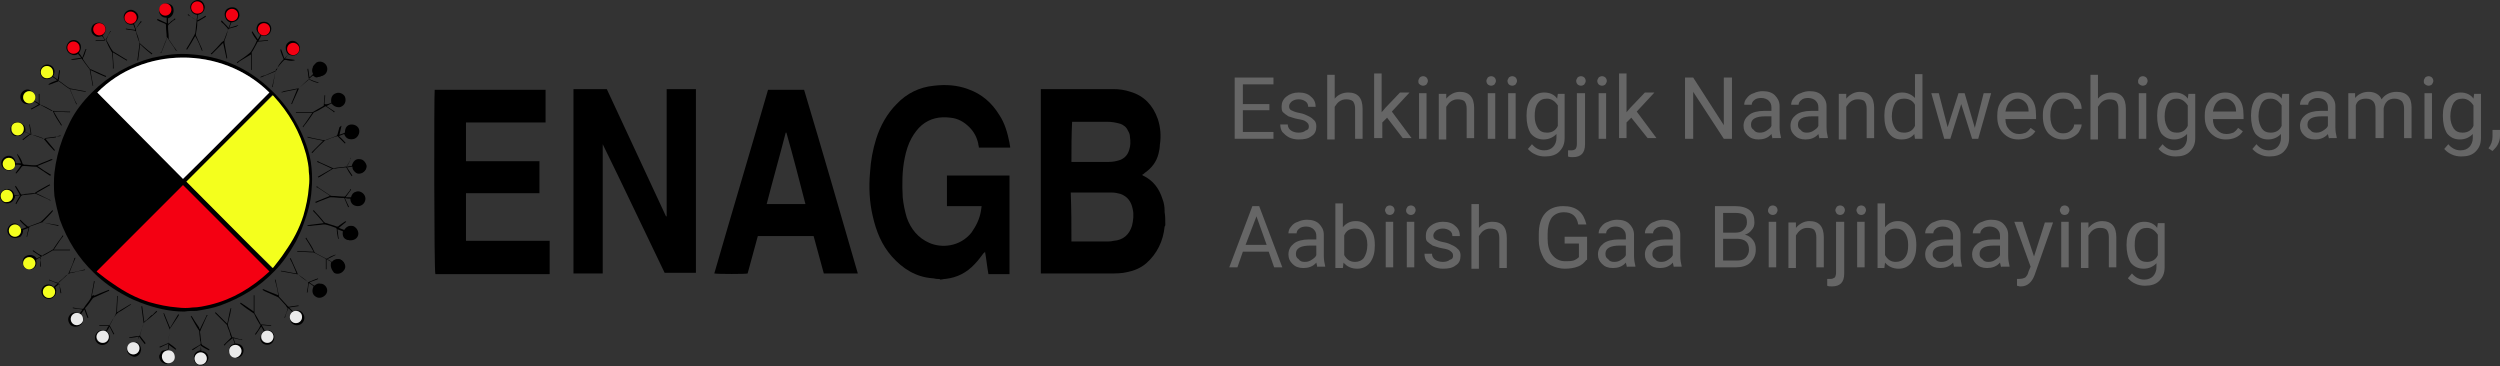 <?xml version="1.0" encoding="utf-8"?>
<!-- Generator: Adobe Illustrator 22.0.1, SVG Export Plug-In . SVG Version: 6.00 Build 0)  -->
<svg version="1.1" id="Layer_1" xmlns="http://www.w3.org/2000/svg" xmlns:xlink="http://www.w3.org/1999/xlink" x="0px" y="0px"
	 width="367.5px" height="53.8px" viewBox="0 0 367.5 53.8" style="enable-background:new 0 0 367.5 53.8;" xml:space="preserve">
<rect x="0" y="0" width="367.5" height="53.8" fill="#333333" stroke="none"/>
<style type="text/css">
	.st0{fill:#F4FF1D;}
	.st1{fill:#F40012;}
	.st2{fill:#FFFFFF;}
	.st3{fill:#EAEAEA;}
	.st4{fill:#666666;}
</style>
<g>
	<path d="M171.3,33c0,0.1,0,0.2-0.1,0.3c-0.2,2.1-1.1,4-2.7,5.4c-0.8,0.7-1.8,1.1-2.8,1.3c-0.8,0.2-1.7,0.2-2.6,0.2
		c-3.3,0-6.5,0-9.8,0c-0.1,0-0.2,0-0.3,0c0-9,0-18,0-27.1c0.1,0,0.2,0,0.3,0c3.4,0,6.9,0,10.3,0c0.9,0,1.7,0.1,2.6,0.4
		c2,0.6,3.3,2,4,4c0.4,1.2,0.5,2.5,0.3,3.8c0,0.4-0.1,0.9-0.2,1.3c-0.3,1.2-1,2.1-2,2.8c-0.1,0.1-0.2,0.2-0.4,0.3
		c0,0,0.1,0.1,0.1,0.1c1.5,0.7,2.4,1.9,2.9,3.5c0.2,0.5,0.3,1.1,0.3,1.7c0,0.1,0,0.1,0,0.2C171.3,31.7,171.3,32.4,171.3,33z
		 M157.5,35.5c0.1,0,0.2,0,0.2,0c1.6,0,3.2,0,4.9,0c0.4,0,0.7,0,1.1-0.1c1.4-0.1,2.3-0.9,2.7-2.2c0.2-0.8,0.3-1.7,0.1-2.5
		c-0.2-1-0.7-1.8-1.8-2.2c-0.4-0.1-0.8-0.2-1.3-0.2c-1.9,0-3.9,0-5.8,0c-0.1,0-0.1,0-0.2,0C157.5,30.8,157.5,33.1,157.5,35.5z
		 M157.5,23.8c0.1,0,0.1,0,0.2,0c1.8,0,3.5,0,5.3,0c0.6,0,1.1-0.1,1.7-0.3c0.7-0.3,1.1-0.8,1.3-1.5c0.2-0.6,0.2-1.2,0.1-1.9
		c0-0.3-0.1-0.6-0.3-0.9c-0.2-0.5-0.6-0.8-1.1-1c-0.7-0.2-1.3-0.3-2-0.3c-1.6,0-3.3,0-4.9,0c-0.1,0-0.1,0-0.2,0
		C157.5,19.9,157.5,21.8,157.5,23.8z"/>
	<path d="M137.7,41c-0.2,0-0.4-0.1-0.7-0.1c-2.4-0.2-4.3-1.4-5.9-3.2c-1.5-1.7-2.3-3.7-2.8-5.9c-0.5-2.1-0.6-4.3-0.4-6.5
		c0.1-1.7,0.4-3.3,0.9-4.9c0.6-1.9,1.6-3.7,3-5.1c1.5-1.6,3.4-2.5,5.5-2.7c1.7-0.2,3.4-0.1,5,0.5c2,0.7,3.5,2,4.6,3.8
		c0.8,1.2,1.2,2.6,1.5,4.1c0,0.2,0.1,0.4,0.1,0.7c-1.5,0-3,0-4.6,0c0-0.2-0.1-0.4-0.1-0.6c-0.2-0.9-0.6-1.7-1.3-2.4
		c-0.8-0.8-1.7-1.3-2.8-1.4c-1.6-0.2-3,0.1-4.2,1.1c-0.6,0.5-1.1,1.2-1.5,1.9c-0.5,0.9-0.8,1.9-1,2.9c-0.4,1.9-0.4,3.9-0.3,5.8
		c0.1,1,0.3,2,0.6,3c0.6,1.7,1.7,3,3.3,3.7c1.8,0.8,4.5,0.6,6.2-1.5c0.7-1,1.2-2,1.4-3.2c0-0.2,0.1-0.5,0.1-0.7c-1.7,0-3.4,0-5.1,0
		c0-1.5,0-3,0-4.5c3.1,0,6.1,0,9.2,0c0,4.8,0,9.6,0,14.5c-1,0-2,0-3.1,0c-0.2-1.1-0.3-2.2-0.5-3.3c-0.1,0.1-0.1,0.2-0.2,0.2
		c-0.4,0.5-0.8,1.1-1.3,1.6c-1.2,1.3-2.6,2-4.3,2.2c-0.3,0-0.5,0.1-0.8,0.1C138.2,41,138,41,137.7,41z"/>
	<path d="M88.6,21.2c0,6.3,0,12.7,0,19c-1.5,0-2.9,0-4.3,0c0-9,0-18,0-27.1c1.6,0,3.2,0,4.9,0c2.9,6.2,5.8,12.5,8.7,18.7
		c0,0,0,0,0.1,0c0-6.2,0-12.4,0-18.7c1.5,0,2.9,0,4.3,0c0,9,0,18,0,27c-1.5,0-3.1,0-4.6,0C94.7,33.9,91.7,27.5,88.6,21.2
		C88.7,21.2,88.6,21.2,88.6,21.2z"/>
	<path d="M63.9,13.2c5.4,0,10.8,0,16.3,0c0,1.6,0,3.2,0,4.8c-3.9,0-7.8,0-11.7,0c0,1.9,0,3.8,0,5.7c0.1,0,0.2,0,0.4,0
		c3.3,0,6.7,0,10,0c0.1,0,0.2,0,0.4,0c0,1.6,0,3.1,0,4.7c-3.6,0-7.2,0-10.8,0c0,2.3,0,4.6,0,7c4.1,0,8.2,0,12.3,0c0,1.6,0,3.2,0,4.9
		c-5.6,0-11.2,0-16.8,0C63.8,40,63.8,13.6,63.9,13.2z"/>
	<path d="M126.1,40.2c-1.7,0-3.4,0-5,0c-0.5-1.8-1-3.7-1.5-5.5c-2.7,0-5.4,0-8.2,0c-0.5,1.8-1,3.7-1.5,5.5c-0.2,0.1-4.4,0.1-4.9,0
		c2.6-9,5.3-18,7.9-27c1.8,0,3.5,0,5.3,0C120.9,22.2,123.5,31.2,126.1,40.2z M118.4,30c-0.9-3.5-1.8-7-2.8-10.5c0,0,0,0-0.1,0
		c-0.9,3.5-1.9,7-2.8,10.5C114.6,30,116.5,30,118.4,30z"/>
	<path d="M27.1,45.8c-2.2,0-4.3-0.5-6.4-1.3c-0.8-0.3-1.5-0.6-2.2-1c-1.7-0.9-3.3-2-4.7-3.4c-2.3-2.2-3.9-4.8-5-7.8
		C8.5,31.2,8.2,30,8,28.8c-0.1-1.1-0.1-2.3,0-3.4c0.2-1.7,0.6-3.4,1.2-5c0.3-0.8,0.7-1.7,1.1-2.5c0.8-1.6,1.9-3,3.2-4.3
		c2.5-2.5,5.5-4.2,8.9-5.1c1-0.2,1.9-0.4,2.9-0.5c1-0.1,2-0.1,3,0c3.9,0.3,7.4,1.7,10.4,4.2c2.9,2.4,5,5.4,6.3,9
		c0.4,1.1,0.7,2.3,0.8,3.5c0.1,1.1,0.1,2.1,0,3.2c-0.1,1.8-0.6,3.5-1.2,5.1c-0.3,0.9-0.7,1.7-1.1,2.5c-0.9,1.6-1.9,3.1-3.2,4.4
		c-2.2,2.3-4.9,3.9-7.9,5c-1.1,0.4-2.3,0.6-3.5,0.8C28.3,45.7,27.7,45.7,27.1,45.8z M27.4,26.7c4.2,4.2,8.4,8.4,12.6,12.7
		c0,0,0.1-0.1,0.1-0.1c0.6-0.7,1.2-1.5,1.7-2.3c1.1-1.6,2-3.4,2.7-5.3c0.5-1.4,0.7-2.8,0.8-4.2c0-0.7,0-1.4,0-2.2
		c-0.1-0.9-0.2-1.8-0.4-2.6c-0.8-3.3-2.5-6.1-4.8-8.6c0,0-0.1-0.1-0.1-0.1C35.8,18.3,31.6,22.5,27.4,26.7z M14.3,13.6
		c4.2,4.2,8.4,8.5,12.6,12.7c4.2-4.2,8.4-8.4,12.7-12.7C32.5,6.6,20.9,6.9,14.3,13.6z"/>
	<path d="M34,3.3c-0.1,0.3-0.2,0.5-0.3,0.8C34.1,4,34.6,3.8,35,3.7c0,0,0,0.1,0,0.1c-0.1,0-0.2,0-0.2,0.1c-0.4,0.1-0.7,0.2-1.1,0.3
		c-0.1,0-0.1,0.1-0.2,0.2C33.4,4.9,33.2,5.5,33,6c0,0.1,0,0.2,0,0.3c0.1,0.7,0.3,1.5,0.4,2.2c0,0.1,0,0.1-0.1,0.1
		c-0.2-0.8-0.3-1.5-0.5-2.3c-0.6,0.6-1.1,1.1-1.7,1.7c0,0-0.1-0.1-0.1-0.1c0-0.1,0.1-0.1,0.1-0.1c0.5-0.5,1-1,1.5-1.6
		C32.8,6.1,32.8,6,32.9,6c0.2-0.5,0.4-1.1,0.6-1.6c0-0.1,0-0.2-0.1-0.3c-0.3-0.3-0.5-0.6-0.8-0.8c0,0-0.1-0.1-0.1-0.2
		c0,0,0.1-0.1,0.1-0.1c0.3,0.4,0.7,0.7,1,1.1c0.1-0.3,0.2-0.5,0.3-0.8c-0.4-0.1-0.7-0.4-0.8-0.8C33,2.2,33,2,33.1,1.7
		c0.2-0.5,0.8-0.7,1.3-0.6c0.5,0.1,0.8,0.6,0.8,1.2C35.1,2.9,34.7,3.2,34,3.3z"/>
	<path d="M41.7,8.7c-0.2-0.5-0.4-0.9-0.5-1.4c0,0,0.1,0,0.1-0.1c0.2,0.4,0.3,0.9,0.5,1.4C42,8.4,42.2,8.2,42.4,8
		C42.1,7.7,42,7.4,42,7c0-0.3,0.1-0.5,0.3-0.7c0.4-0.4,1-0.4,1.4,0c0.4,0.3,0.5,1,0.2,1.4c-0.3,0.5-0.9,0.6-1.5,0.3
		c-0.2,0.2-0.3,0.4-0.5,0.6c0.5,0.1,0.9,0.1,1.4,0.2c0,0,0,0.1,0,0.1c0,0,0,0-0.1,0C42.8,9,42.4,8.9,42,8.8c-0.1,0-0.2,0-0.3,0.1
		c-0.4,0.4-0.7,0.8-1.1,1.3c-0.1,0.1-0.1,0.2-0.1,0.3c-0.1,0.7-0.3,1.5-0.4,2.2c0,0,0,0,0,0.1c0,0-0.1,0-0.1,0
		c0.2-0.8,0.3-1.5,0.5-2.3c-0.7,0.3-1.5,0.6-2.2,0.9c0,0,0-0.1,0-0.1c0.2-0.1,0.4-0.2,0.6-0.2c0.5-0.2,1.1-0.5,1.6-0.7
		c0.1,0,0.1-0.1,0.2-0.1C40.8,9.7,41.2,9.2,41.7,8.7C41.7,8.8,41.7,8.7,41.7,8.7z"/>
	<path d="M12,8.6c-0.5,0.1-1,0.2-1.5,0.2c0,0,0-0.1,0-0.1c0.5-0.1,0.9-0.1,1.4-0.2c0-0.1-0.1-0.2-0.2-0.3c-0.1-0.1-0.2-0.2-0.2-0.3
		c-0.3,0.2-0.6,0.3-1,0.1C10.2,7.9,10,7.7,9.9,7.5C9.6,7,9.8,6.5,10.2,6.1c0.4-0.3,1-0.3,1.4,0.1c0.4,0.4,0.4,1,0,1.6
		c0.2,0.2,0.3,0.4,0.5,0.7c0.2-0.5,0.3-0.9,0.5-1.3c0,0,0.1,0,0.1,0c0,0.1-0.1,0.2-0.1,0.3c-0.1,0.3-0.2,0.7-0.4,1
		c0,0.1,0,0.1,0,0.2c0.3,0.5,0.7,1,1,1.4c0,0.1,0.1,0.1,0.2,0.1c0.7,0.3,1.3,0.6,2,0.9c0,0,0.1,0,0.2,0.1c0,0,0,0.1-0.1,0.1
		c-0.7-0.3-1.4-0.6-2.2-1c0.1,0.8,0.3,1.6,0.4,2.3c0,0-0.1,0-0.1,0c0,0,0-0.1,0-0.1c-0.1-0.4-0.1-0.8-0.2-1.1
		c-0.1-0.4-0.1-0.7-0.2-1.1c0-0.1,0-0.1-0.1-0.2C12.8,9.7,12.4,9.2,12,8.6z"/>
	<path d="M51.5,23.2c0,0,0.1,0,0.1,0.1c-0.2,0.4-0.4,0.8-0.7,1.2c0.3,0,0.5-0.1,0.8-0.1c0.2-0.7,0.6-1.1,1.2-1c0.5,0,0.9,0.5,1,1
		c0,0.5-0.4,1-0.9,1.1c-0.3,0.1-0.6,0-0.8-0.2c-0.2-0.2-0.4-0.4-0.4-0.8c-0.3,0-0.5,0.1-0.8,0.1c0.3,0.4,0.5,0.8,0.8,1.2
		c0,0-0.1,0.1-0.1,0.1c-0.3-0.4-0.6-0.9-0.8-1.3c-0.3,0-0.7,0.1-1,0.1c-0.3,0-0.5,0.1-0.8,0.1c-0.1,0-0.2,0-0.3,0.1
		c-0.6,0.4-1.2,0.7-1.8,1.1c-0.1,0-0.1,0.1-0.2,0.1c0,0,0-0.1-0.1-0.1c0.7-0.4,1.4-0.8,2.1-1.2c-0.7-0.3-1.4-0.7-2.2-1
		c0,0,0-0.1,0.1-0.1c0.1,0,0.1,0,0.2,0.1c0.7,0.3,1.3,0.6,2,0.9c0.1,0,0.2,0.1,0.3,0c0.5-0.1,1.1-0.1,1.6-0.2c0,0,0,0,0,0
		c0.1,0,0.2-0.1,0.3-0.2c0.2-0.3,0.3-0.6,0.5-1C51.5,23.3,51.5,23.3,51.5,23.2z"/>
	<path d="M48.7,15.1c-0.1-0.7,0.1-1.2,0.7-1.4c0.5-0.2,1.1,0.1,1.3,0.5c0.2,0.5,0.1,1.1-0.4,1.4c-0.3,0.2-0.5,0.2-0.9,0.1
		c-0.3-0.1-0.5-0.3-0.7-0.5c-0.2,0.1-0.5,0.3-0.7,0.4c0.4,0.3,0.8,0.5,1.2,0.8c0,0,0,0.1-0.1,0.1c0,0-0.1,0-0.1-0.1
		c-0.3-0.2-0.7-0.5-1-0.7c-0.1-0.1-0.2-0.1-0.3,0c-0.5,0.3-1,0.6-1.5,0.8c-0.1,0-0.1,0.1-0.2,0.2c-0.4,0.6-0.8,1.2-1.3,1.8
		c0,0-0.1,0.1-0.1,0.2c0,0-0.1,0-0.1-0.1c0.5-0.6,0.9-1.3,1.4-2c-0.4,0-0.8,0-1.2,0c-0.4,0-0.8,0-1.2,0c0,0,0-0.1,0-0.1
		c0.1,0,0.1,0,0.2,0c0.7,0,1.4,0,2.1,0c0.1,0,0.2,0,0.3-0.1c0.5-0.3,0.9-0.5,1.4-0.8c0,0,0.1-0.1,0.1-0.1c0-0.5,0.1-1,0.1-1.5
		c0,0,0.1,0,0.1,0c0,0.5-0.1,0.9-0.1,1.3C48.1,15.4,48.5,15.2,48.7,15.1z"/>
	<path d="M50.4,34c-0.3-0.1-0.5-0.2-0.8-0.3c0.1,0.5,0.1,1,0.2,1.4c0,0-0.1,0-0.1,0c-0.1-0.5-0.2-1-0.2-1.5c0,0-0.1,0-0.1-0.1
		c-0.5-0.2-1.1-0.4-1.6-0.5c-0.1,0-0.2,0-0.3,0c-0.6,0.1-1.2,0.1-1.8,0.2c-0.1,0-0.3,0-0.4,0c0,0-0.1,0-0.1,0c0,0,0-0.1,0-0.1
		c0.8-0.1,1.6-0.2,2.4-0.3c-0.5-0.6-1-1.2-1.6-1.8c0,0,0.1-0.1,0.1-0.1c0,0,0.1,0,0.1,0.1c0.5,0.5,1,1.1,1.4,1.6
		c0.1,0.1,0.2,0.2,0.4,0.2c0.5,0.2,1,0.3,1.5,0.5c0.1,0,0.2,0,0.2,0c0.3-0.3,0.7-0.5,1.1-0.8c0,0,0,0.1,0.1,0.1
		c-0.4,0.3-0.7,0.6-1.1,0.9c0.3,0.1,0.5,0.2,0.8,0.3c0.2-0.3,0.5-0.6,0.9-0.6c0.3,0,0.5,0,0.7,0.2c0.4,0.3,0.6,0.9,0.4,1.3
		c-0.2,0.5-0.8,0.7-1.3,0.6C50.5,35.2,50.3,34.7,50.4,34z"/>
	<path d="M14,6c0.5,0,0.9,0,1.4,0c0-0.1-0.2-0.5-0.4-0.7c-0.3,0.1-0.7,0.2-1,0c-0.2-0.1-0.4-0.3-0.5-0.5c-0.2-0.5,0-1.1,0.4-1.3
		c0.5-0.3,1.1-0.2,1.4,0.2c0.2,0.2,0.3,0.5,0.2,0.8c0,0.3-0.2,0.5-0.4,0.7c0.1,0.2,0.2,0.5,0.4,0.7C15.8,5.4,16,5,16.2,4.6
		c0,0,0.1,0,0.1,0c0,0,0,0.1-0.1,0.1c-0.2,0.3-0.4,0.7-0.5,1c-0.1,0.1-0.1,0.2,0,0.3c0.3,0.5,0.5,1,0.8,1.4c0.1,0.1,0.1,0.2,0.2,0.2
		c0.6,0.4,1.2,0.7,1.8,1.1c0.1,0,0.1,0.1,0.2,0.1c0,0,0,0.1-0.1,0.1c-0.7-0.4-1.3-0.8-2-1.2c0,0.1,0,0.1,0,0.2c0,0.7,0.1,1.3,0.1,2
		c0,0,0,0.1,0,0.1c0,0.1,0,0.1-0.1,0.1c0-0.2,0-0.4,0-0.6c0-0.6-0.1-1.2-0.1-1.7c0-0.1,0-0.1-0.1-0.2c-0.3-0.5-0.6-1.1-0.8-1.6
		c0,0,0,0,0-0.1c-0.3,0-0.5,0-0.8,0c-0.2,0-0.4,0-0.7,0C14,6.1,14,6.1,14,6z"/>
	<path d="M50.1,18.5c0,0,0.1,0,0.1,0c-0.1,0.4-0.2,0.9-0.3,1.3c0.3-0.1,0.6-0.2,0.8-0.3c0-0.8,0.4-1.2,1-1.2c0.5,0,1,0.3,1.1,0.8
		c0.1,0.5-0.2,1.1-0.7,1.3c-0.3,0.1-0.6,0.1-0.9,0c-0.3-0.1-0.5-0.4-0.6-0.7c-0.3,0.1-0.5,0.2-0.8,0.3c0.4,0.3,0.7,0.7,1,1
		c0,0-0.1,0.1-0.1,0.1c-0.4-0.4-0.7-0.7-1.1-1.1c-0.2,0.1-0.4,0.1-0.6,0.2c-0.4,0.1-0.7,0.3-1.1,0.4c-0.1,0-0.2,0.1-0.3,0.2
		c-0.5,0.5-1.1,1-1.6,1.6c0,0,0,0-0.1,0.1c0,0-0.1-0.1-0.1-0.1c0.6-0.6,1.1-1.1,1.7-1.7c-0.8-0.2-1.6-0.3-2.3-0.5c0,0,0-0.1,0-0.1
		c0.3,0.1,0.5,0.1,0.8,0.2c0.5,0.1,1,0.2,1.5,0.3c0.1,0,0.2,0,0.3,0c0.5-0.2,1.1-0.4,1.6-0.6c0.1,0,0.1-0.1,0.2-0.2
		c0.1-0.4,0.2-0.7,0.3-1.1C50.1,18.6,50.1,18.5,50.1,18.5z"/>
	<path d="M46,11.1c-0.2,0.2-0.4,0.3-0.6,0.5c0.5,0.2,0.9,0.4,1.4,0.5c0,0,0,0.1,0,0.1c-0.1,0-0.3-0.1-0.4-0.1
		c-0.3-0.1-0.6-0.2-0.9-0.4c-0.1,0-0.1,0-0.2,0c-0.4,0.4-0.9,0.8-1.3,1.2c-0.1,0.1-0.1,0.1-0.1,0.2c-0.3,0.7-0.6,1.3-0.9,2
		c0,0,0,0.1-0.1,0.2c0,0-0.1,0-0.1,0c0.3-0.7,0.6-1.5,0.9-2.2c-0.8,0.2-1.6,0.3-2.3,0.5c0,0,0-0.1,0-0.1c0.1,0,0.2,0,0.3-0.1
		c0.7-0.1,1.4-0.3,2.1-0.4c0.1,0,0.1,0,0.2-0.1c0.5-0.4,0.9-0.8,1.4-1.2c0,0,0,0,0-0.1c-0.1-0.4-0.1-0.9-0.2-1.3c0,0,0-0.1,0-0.1
		c0-0.1,0-0.1,0.1-0.1c0.1,0.4,0.1,0.9,0.2,1.3c0.1-0.1,0.2-0.2,0.3-0.3c0.1-0.1,0.2-0.2,0.3-0.3c-0.2-0.3-0.2-0.6-0.1-1
		c0.1-0.2,0.3-0.4,0.5-0.6c0.5-0.3,1.1-0.1,1.4,0.3c0.3,0.4,0.3,1-0.1,1.4c-0.2,0.2-0.5,0.3-0.8,0.3C46.5,11.5,46.4,11.4,46,11.1z"
		/>
	<path d="M26,7.4c0,0-0.1,0-0.1,0.1c-0.4-0.7-0.9-1.3-1.3-2C24.3,6.3,24,7,23.7,7.8c0,0-0.1,0-0.1,0c0-0.1,0-0.1,0.1-0.1
		c0.3-0.7,0.5-1.4,0.8-2c0-0.1,0.1-0.2,0-0.3c0-0.5-0.1-1-0.1-1.5c0-0.1,0-0.1,0-0.2c0-0.1,0-0.1-0.1-0.2c-0.4-0.2-0.8-0.3-1.1-0.5
		c0,0-0.1,0-0.1-0.1c0,0,0-0.1,0.1-0.1c0.4,0.2,0.9,0.4,1.3,0.6c0-0.3,0-0.6,0-0.8c-0.4,0-0.7-0.1-0.9-0.4c-0.2-0.2-0.2-0.5-0.2-0.7
		c0-0.5,0.5-1,1-1c0.6,0,1.1,0.3,1.1,0.9c0.1,0.5-0.2,1.1-0.8,1.3c0,0.1,0,0.3,0,0.4c0,0.1,0,0.3,0,0.4c0.2-0.1,0.4-0.3,0.5-0.4
		c0.2-0.1,0.4-0.3,0.5-0.4c0,0,0.1,0.1,0.1,0.1c-0.1,0.1-0.2,0.2-0.3,0.2c-0.2,0.2-0.5,0.4-0.7,0.6c-0.1,0.1-0.1,0.2-0.1,0.3
		c0,0.6,0.1,1.1,0.1,1.7c0,0.1,0,0.2,0.1,0.3c0.4,0.6,0.8,1.2,1.2,1.7C25.9,7.3,26,7.4,26,7.4z"/>
	<path d="M48.7,38.5c-0.2-0.1-0.5-0.3-0.7-0.4c0,0.3,0,0.5,0,0.8c0,0.2,0,0.4,0,0.6c0,0.1,0,0.1-0.1,0.1c0-0.5,0-1,0-1.5
		c0,0-0.1-0.1-0.1-0.1c-0.5-0.3-1-0.5-1.5-0.8c-0.1,0-0.2-0.1-0.2-0.1c-0.8,0-1.5-0.1-2.3-0.1c0,0-0.1,0-0.1,0c0,0,0-0.1,0-0.1
		c0.8,0,1.6,0.1,2.4,0.1c-0.4-0.7-0.8-1.4-1.2-2c0,0,0.1,0,0.1-0.1c0,0.1,0.1,0.1,0.1,0.2c0.4,0.6,0.8,1.2,1.1,1.9
		c0,0.1,0.1,0.1,0.2,0.2c0.5,0.3,1,0.5,1.5,0.8c0.1,0,0.2,0.1,0.2,0c0.3-0.2,0.7-0.4,1-0.5c0,0,0.1,0,0.2-0.1c0,0,0,0,0,0
		c0,0,0,0,0,0.1c-0.4,0.2-0.8,0.4-1.2,0.6c0.3,0.1,0.5,0.3,0.7,0.4c0.2-0.3,0.5-0.4,0.9-0.4c0.3,0,0.5,0.1,0.7,0.3
		c0.4,0.4,0.5,1,0.1,1.4c-0.3,0.4-0.9,0.6-1.4,0.3C48.7,39.6,48.5,39.1,48.7,38.5z"/>
	<path d="M28.7,5.3c-0.4,0.7-0.8,1.4-1.2,2c0,0-0.1,0-0.1-0.1c0-0.1,0.1-0.1,0.1-0.2c0.4-0.6,0.7-1.2,1.1-1.9c0-0.1,0.1-0.2,0.1-0.2
		c0.1-0.6,0.1-1.2,0.2-1.8c0,0,0,0,0-0.1c-0.4-0.3-0.8-0.5-1.3-0.8c0,0,0-0.1,0.1-0.1C28,2.5,28.4,2.7,28.9,3c0-0.3,0.1-0.5,0.1-0.8
		c-0.4-0.1-0.7-0.2-0.9-0.6C28,1.3,27.9,1.1,28,0.8C28.1,0.4,28.6,0,29.1,0c0.5,0,0.9,0.4,1,1c0,0.3-0.1,0.6-0.3,0.8
		C29.7,2,29.5,2,29.1,2.2C29.1,2.4,29,2.7,29,3c0.4-0.2,0.8-0.4,1.2-0.7c0,0,0,0.1,0.1,0.1c0,0-0.1,0.1-0.1,0.1
		c-0.3,0.2-0.7,0.4-1,0.6C29,3.1,29,3.2,29,3.3c0,0.6-0.1,1.2-0.2,1.7c0,0.1,0,0.1,0,0.2c0.3,0.7,0.6,1.3,0.9,2c0,0.1,0,0.1,0.1,0.2
		c0,0-0.1,0-0.1,0.1C29.4,6.7,29.1,6,28.7,5.3z"/>
	<path d="M20.6,6.5c-0.1,0.8-0.2,1.6-0.3,2.4c0,0-0.1,0-0.1,0c0,0,0,0,0-0.1c0.1-0.8,0.2-1.5,0.3-2.3c0-0.1,0-0.2,0-0.2
		c-0.2-0.5-0.4-1.1-0.5-1.6c0-0.1-0.1-0.1-0.2-0.2c-0.4-0.1-0.9-0.1-1.3-0.2c0,0,0-0.1,0-0.1c0.5,0.1,0.9,0.1,1.4,0.2
		c-0.1-0.3-0.2-0.5-0.3-0.8c-0.4,0.1-0.7,0-1-0.2c-0.2-0.2-0.3-0.4-0.4-0.7c-0.1-0.5,0.2-1,0.7-1.2c0.5-0.2,1,0.1,1.3,0.5
		c0.3,0.5,0.1,1-0.5,1.5c0.1,0.2,0.2,0.5,0.2,0.7C20,4.2,20.1,4.1,20.1,4c0.1-0.1,0.1-0.2,0.2-0.3c0.1-0.1,0.1-0.2,0.2-0.3
		c0.1-0.1,0.1-0.2,0.2-0.3c0,0,0.1,0,0.1,0.1c0,0.1-0.1,0.1-0.1,0.1c-0.2,0.3-0.5,0.6-0.7,0.9C20,4.4,20,4.5,20,4.6
		c0.2,0.5,0.4,1.1,0.5,1.6c0,0.1,0.1,0.1,0.1,0.2c0.6,0.5,1.1,1,1.7,1.4c0,0,0.1,0.1,0.1,0.1c0,0-0.1,0.1-0.1,0.1
		C21.8,7.6,21.2,7.1,20.6,6.5z"/>
	<path d="M51.5,27.8c0,0,0.1,0,0.1,0.1c-0.3,0.4-0.5,0.7-0.8,1.1c0.3,0,0.5,0,0.8,0c0.1-0.4,0.3-0.7,0.7-0.8c0.2-0.1,0.5-0.1,0.7,0
		c0.5,0.2,0.8,0.7,0.7,1.2c-0.1,0.5-0.5,0.9-1.1,0.9c-0.3,0-0.6-0.1-0.8-0.3c-0.2-0.2-0.3-0.5-0.3-0.8c-0.3,0-0.5,0-0.8-0.1
		c0.2,0.5,0.4,0.9,0.6,1.3c0,0-0.1,0-0.1,0.1c-0.2-0.5-0.4-0.9-0.6-1.4c-0.1,0-0.2,0-0.3,0c-0.5,0-1-0.1-1.5-0.1c-0.1,0-0.2,0-0.3,0
		c-0.7,0.3-1.4,0.5-2,0.8c0,0-0.1,0-0.1,0c0,0,0-0.1-0.1-0.1c0.7-0.3,1.5-0.6,2.2-0.9c-0.2-0.2-0.4-0.3-0.7-0.5
		c-0.2-0.1-0.4-0.3-0.6-0.4c-0.2-0.1-0.4-0.3-0.7-0.4c0,0,0-0.1,0.1-0.1c0,0,0.1,0,0.1,0.1c0.6,0.4,1.2,0.8,1.8,1.2
		c0.1,0.1,0.2,0.1,0.3,0.1c0.6,0,1.2,0.1,1.8,0.1c0.1,0,0.1,0,0.2-0.1c0.2-0.3,0.5-0.6,0.7-0.9C51.4,27.9,51.4,27.9,51.5,27.8z"/>
	<path d="M37,10.3c-0.1,0-0.1,0-0.1-0.1c0-0.3,0-0.6,0-0.8c0-0.5,0-0.9,0-1.4c-0.2,0.1-0.3,0.2-0.5,0.3c-0.2,0.1-0.3,0.2-0.5,0.3
		c-0.2,0.1-0.3,0.2-0.5,0.3c-0.2,0.1-0.3,0.2-0.5,0.4c0,0,0-0.1-0.1-0.1c0,0,0.1-0.1,0.1-0.1c0.6-0.4,1.2-0.8,1.8-1.3
		c0.1-0.1,0.1-0.1,0.2-0.2c0.3-0.5,0.6-1,0.8-1.5c0,0,0-0.1,0.1-0.1c-0.3-0.4-0.6-0.8-0.8-1.3c0,0,0.1-0.1,0.1-0.1
		c0.3,0.4,0.5,0.8,0.8,1.2c0.1-0.2,0.3-0.5,0.4-0.7C38,5,37.8,4.7,37.7,4.3c0-0.3,0.1-0.5,0.2-0.7c0.3-0.4,0.9-0.5,1.4-0.3
		c0.5,0.3,0.7,0.8,0.5,1.3c-0.1,0.3-0.3,0.5-0.6,0.6c-0.3,0.1-0.6,0.1-0.8,0C38.3,5.5,38.2,5.7,38,6c0.5,0,0.9-0.1,1.4-0.1
		c0,0,0,0.1,0,0.1c0,0,0,0-0.1,0c-0.4,0-0.8,0.1-1.2,0.1c-0.2,0-0.3,0.1-0.3,0.2c-0.3,0.5-0.5,1-0.8,1.4C37,7.8,37,7.9,37,8
		c0,0.7,0,1.5,0,2.2C37,10.2,37,10.3,37,10.3z"/>
	<path d="M46.1,42.1c-0.2-0.2-0.4-0.3-0.7-0.5c-0.1,0.5-0.1,1-0.2,1.4c0,0-0.1,0-0.1,0c0.1-0.5,0.2-1,0.2-1.5c0,0-0.1-0.1-0.1-0.1
		c-0.4-0.3-0.9-0.6-1.3-1c-0.1-0.1-0.2-0.1-0.3-0.1c-0.7-0.1-1.5-0.3-2.2-0.4c0,0-0.1,0-0.1,0c0,0,0-0.1,0-0.1
		c0.8,0.1,1.5,0.3,2.3,0.4c-0.3-0.7-0.6-1.5-1-2.2c0,0,0.1,0,0.1-0.1c0,0.1,0.1,0.1,0.1,0.2c0.3,0.7,0.6,1.3,0.9,2
		c0,0.1,0.1,0.2,0.2,0.3c0.4,0.3,0.9,0.6,1.3,1c0.1,0.1,0.2,0.1,0.3,0c0.3-0.1,0.7-0.3,1-0.4c0.1,0,0.1,0,0.2-0.1c0,0,0,0.1,0.1,0.1
		c-0.4,0.2-0.8,0.3-1.3,0.5c0.2,0.2,0.4,0.3,0.7,0.5c0.3-0.2,0.5-0.4,0.9-0.3c0.3,0,0.5,0.1,0.7,0.3c0.4,0.4,0.4,1,0,1.4
		c-0.4,0.4-1,0.5-1.4,0.2C45.9,43.3,45.8,42.7,46.1,42.1z"/>
	<path d="M6.2,32.7C7,32.8,7.8,33,8.6,33.1c0,0.1,0,0.1-0.1,0.1c-0.3-0.1-0.6-0.1-0.9-0.2c-0.4-0.1-0.9-0.2-1.3-0.3
		c-0.1,0-0.1,0-0.2,0c-0.6,0.2-1.1,0.4-1.7,0.6c-0.1,0-0.1,0.1-0.1,0.2c-0.1,0.4-0.2,0.8-0.3,1.2c0,0,0,0.1,0,0.1c0,0-0.1,0-0.1,0
		c0.1-0.4,0.2-0.9,0.3-1.3c-0.3,0.1-0.5,0.2-0.8,0.3c0,0.4-0.1,0.7-0.4,1C2.7,34.9,2.5,35,2.2,35c-0.5,0-1-0.4-1.1-0.9
		c-0.1-0.5,0.2-1,0.7-1.2c0.3-0.1,0.6-0.1,0.8,0.1c0.3,0.1,0.4,0.4,0.5,0.7c0.3-0.1,0.5-0.2,0.8-0.3c0,0,0,0,0,0c0,0,0,0,0,0
		c-0.3-0.3-0.7-0.6-1-1c0,0,0.1-0.1,0.1-0.1c0.4,0.4,0.7,0.7,1.1,1c0,0,0.1,0,0.1,0c0.5-0.2,1.1-0.4,1.6-0.6c0.1,0,0.1-0.1,0.2-0.1
		c0.6-0.5,1.1-1.1,1.7-1.7c0,0,0.1,0.1,0.1,0.1C7.4,31.5,6.8,32.1,6.2,32.7z M2.2,34.8c0.5,0,0.9-0.4,0.9-0.9c0-0.5-0.4-0.9-0.9-0.9
		c-0.5,0-0.9,0.4-0.9,0.9C1.3,34.4,1.7,34.8,2.2,34.8z"/>
	<path d="M9,43.1c0,0-0.1,0-0.1,0c-0.1-0.4-0.1-0.9-0.2-1.4c-0.2,0.2-0.4,0.4-0.6,0.5c0.2,0.3,0.2,0.6,0.1,1
		c-0.1,0.3-0.3,0.4-0.5,0.6c-0.5,0.3-1.1,0.1-1.4-0.3C6,43.1,6,42.5,6.4,42.1c0.3-0.3,1-0.5,1.5,0.1c0.2-0.2,0.4-0.4,0.6-0.5
		c-0.5-0.2-0.9-0.4-1.3-0.5c0,0,0-0.1,0-0.1c0.5,0.2,0.9,0.4,1.4,0.5c0,0,0.1,0,0.1-0.1c0.4-0.4,0.8-0.7,1.2-1.1
		c0.1-0.1,0.2-0.2,0.2-0.3c0.3-0.7,0.6-1.3,0.8-2c0-0.1,0-0.1,0.1-0.2c0,0,0.1,0,0.1,0c-0.3,0.7-0.6,1.4-0.9,2.2
		c0.8-0.1,1.6-0.3,2.3-0.5c0,0,0,0.1,0,0.1c0,0,0,0,0,0c-0.6,0.1-1.2,0.2-1.8,0.4c0,0-0.1,0-0.1,0c-0.3,0-0.6,0.2-0.9,0.4
		c-0.3,0.3-0.6,0.6-1,0.9c-0.1,0.1-0.1,0.2-0.1,0.3C8.9,42.2,8.9,42.6,9,43C9,43,9,43,9,43.1z M7.2,43.8c0.5,0,0.9-0.4,0.9-0.9
		c0-0.5-0.4-0.9-0.9-0.9c-0.5,0-0.9,0.4-0.9,0.9C6.2,43.4,6.7,43.8,7.2,43.8z"/>
	<path d="M7.7,23.4c0,0,0,0.1,0,0.1c-0.7,0.3-1.5,0.6-2.2,0.9c0.7,0.5,1.3,0.9,2,1.3c0,0,0,0.1-0.1,0.1c0,0,0,0-0.1,0
		c-0.6-0.4-1.2-0.8-1.8-1.2c-0.1-0.1-0.2-0.1-0.4-0.1c-0.5,0-1.1-0.1-1.6-0.1c-0.1,0-0.2,0-0.3,0.1c-0.2,0.3-0.5,0.7-0.8,1
		c0,0-0.1,0-0.1-0.1c0.3-0.4,0.5-0.7,0.8-1.1c-0.1-0.1-0.5-0.1-0.8-0.1c-0.1,0.3-0.3,0.6-0.6,0.8c-0.2,0.1-0.5,0.1-0.8,0
		c-0.5-0.2-0.8-0.7-0.7-1.2c0.1-0.5,0.6-0.9,1.1-0.9c0.5,0,1,0.4,1,1.1c0.3,0,0.5,0,0.8,0c-0.2-0.5-0.4-0.9-0.6-1.3
		c0,0,0.1,0,0.1-0.1c0,0,0,0,0,0.1C3,23.2,3.2,23.6,3.3,24c0,0.1,0.1,0.1,0.2,0.2c0.5,0,1,0.1,1.5,0.1c0.2,0,0.4,0,0.6-0.1
		c0.6-0.3,1.3-0.5,1.9-0.8C7.6,23.4,7.6,23.4,7.7,23.4z M1.3,25c0.5,0,0.9-0.4,0.9-0.9c0-0.5-0.4-0.9-0.9-0.9
		c-0.5,0-0.9,0.4-0.9,0.9C0.4,24.6,0.8,25,1.3,25z"/>
	<path d="M8.4,11.8c-0.2-0.2-0.4-0.3-0.7-0.5c-0.3,0.3-0.6,0.4-1,0.3c-0.3,0-0.5-0.2-0.6-0.4c-0.3-0.4-0.3-1,0.1-1.4
		c0.4-0.4,1-0.4,1.4-0.1C8,10,8.2,10.6,7.8,11.2c0.2,0.2,0.4,0.3,0.7,0.5c0-0.3,0.1-0.5,0.1-0.7c0-0.2,0.1-0.5,0.1-0.7
		c0.1,0,0.1,0,0.1,0.1c0,0.3-0.1,0.6-0.1,0.9c0,0.2,0,0.3-0.1,0.5c0,0,0.1,0.1,0.1,0.1c0.5,0.3,0.9,0.7,1.4,1c0.1,0,0.2,0.1,0.2,0.1
		c0.7,0.1,1.5,0.3,2.2,0.4c0,0,0,0,0.1,0c0,0,0,0.1,0,0.1c-0.8-0.1-1.5-0.3-2.3-0.4c0.3,0.7,0.6,1.5,1,2.2c0,0-0.1,0-0.1,0.1
		c0,0,0,0,0-0.1c-0.3-0.7-0.6-1.4-0.9-2.1c0-0.1-0.1-0.2-0.2-0.2c-0.5-0.3-0.9-0.7-1.4-1c-0.1-0.1-0.1-0.1-0.2,0
		c-0.4,0.1-0.7,0.3-1.1,0.4c-0.1,0-0.1,0-0.2,0.1c0,0,0-0.1-0.1-0.1C7.5,12.1,7.9,12,8.4,11.8z M6.9,11.5c0.5,0,0.9-0.4,0.9-0.9
		c0-0.5-0.4-0.9-0.9-0.9C6.4,9.7,6,10.1,6,10.6C6,11.1,6.4,11.5,6.9,11.5z"/>
	<path d="M6,39.2c-0.1,0-0.1,0-0.1,0c0-0.5,0.1-0.9,0.1-1.4c-0.3,0.1-0.5,0.3-0.7,0.4c0.1,0.4,0.1,0.7-0.1,1
		c-0.2,0.2-0.4,0.4-0.6,0.4c-0.5,0.1-1-0.2-1.2-0.7c-0.2-0.5,0-1.1,0.5-1.3c0.4-0.2,1.1-0.2,1.5,0.4C5.3,38,5.4,38,5.6,37.9
		c0.1-0.1,0.2-0.1,0.4-0.2c-0.4-0.3-0.8-0.5-1.2-0.8c0,0,0-0.1,0.1-0.1c0.4,0.3,0.8,0.6,1.3,0.8c0.1,0,0.1-0.1,0.1-0.1
		c0.5-0.3,1-0.5,1.4-0.8c0.1,0,0.2-0.1,0.2-0.2c0.4-0.6,0.8-1.2,1.2-1.7c0-0.1,0.1-0.1,0.1-0.2c0,0,0.1,0,0.1,0.1
		c-0.5,0.6-0.9,1.3-1.4,2c0.8,0,1.6,0,2.4,0c0,0.1,0,0.1-0.1,0.1c-0.2,0-0.4,0-0.6,0c-0.6,0-1.1,0-1.7,0c-0.1,0-0.2,0-0.3,0.1
		c-0.5,0.3-1,0.6-1.5,0.8c-0.1,0.1-0.1,0.1-0.2,0.3C6.1,38.4,6,38.8,6,39.2z M4.3,39.6c0.5,0,0.9-0.4,0.9-0.9c0-0.5-0.4-0.9-0.9-0.9
		c-0.5,0-0.9,0.4-0.9,0.9C3.3,39.1,3.7,39.6,4.3,39.6z"/>
	<path d="M2.2,27.4c0,0,0.1,0,0.1-0.1c0.3,0.4,0.5,0.8,0.8,1.3c0.2,0,0.4,0,0.6-0.1c0.4,0,0.8-0.1,1.2-0.1c0.1,0,0.2,0,0.3-0.1
		c0.6-0.4,1.2-0.7,1.9-1.1c0.1,0,0.1-0.1,0.2-0.1c0,0,0,0.1,0.1,0.1c-0.7,0.4-1.4,0.8-2.1,1.2c0.7,0.3,1.4,0.7,2.1,1
		c0,0,0,0.1,0,0.1c-0.1,0-0.1,0-0.1-0.1c-0.7-0.3-1.3-0.6-2-0.9c-0.1,0-0.2-0.1-0.3,0c-0.6,0.1-1.2,0.1-1.7,0.2
		c-0.1,0-0.1,0.1-0.2,0.1c-0.2,0.3-0.4,0.7-0.6,1c0,0.1-0.1,0.1-0.1,0.2c0,0-0.1,0-0.1-0.1c0.2-0.4,0.4-0.8,0.7-1.2
		c-0.3,0-0.5,0.1-0.8,0.1c0,0.1,0,0.1,0,0.2C2,29.6,1.6,29.9,1,29.9c-0.5,0-1-0.5-1-1c0-0.5,0.3-1,0.9-1.1C1.4,27.7,2,28,2.1,28.6
		c0,0,0,0.1,0,0.1c0,0,0.1,0,0.1,0c0.2,0,0.5,0,0.7-0.1C2.7,28.2,2.4,27.8,2.2,27.4z M0.1,28.8c0,0.5,0.4,0.9,0.9,0.9
		c0.5,0,0.9-0.4,0.9-0.9c0-0.5-0.4-0.9-0.9-0.9C0.6,27.9,0.1,28.3,0.1,28.8z"/>
	<path d="M8.9,19.9c0,0.1,0,0.1,0,0.1c-0.8,0.1-1.5,0.2-2.3,0.3c0,0,0,0,0,0c0,0,0,0,0,0c0,0,0,0,0,0c0.5,0.6,1,1.2,1.5,1.8
		c0,0-0.1,0-0.1,0.1c0-0.1-0.1-0.1-0.1-0.1c-0.5-0.5-1-1.1-1.4-1.6c-0.1-0.1-0.1-0.1-0.2-0.2c-0.5-0.2-1.1-0.4-1.6-0.5
		c-0.1,0-0.2,0-0.3,0c-0.3,0.2-0.6,0.5-0.9,0.7c0,0-0.1,0.1-0.1,0.1c0,0-0.1-0.1-0.1-0.1c0.4-0.3,0.7-0.6,1.1-0.8
		c-0.3-0.1-0.5-0.2-0.8-0.3C3.4,19.7,3.1,20,2.7,20c-0.3,0-0.5,0-0.7-0.1c-0.4-0.3-0.6-0.8-0.4-1.3c0.2-0.5,0.7-0.8,1.3-0.6
		c0.3,0.1,0.5,0.3,0.7,0.5c0.1,0.3,0.2,0.6,0.1,0.9c0.3,0.1,0.5,0.2,0.8,0.3c0-0.3-0.1-0.5-0.1-0.7c0-0.2-0.1-0.5-0.1-0.7
		c0.1,0,0.1,0,0.1,0c0,0.3,0.1,0.5,0.1,0.7c0,0.2,0.1,0.4,0.1,0.7c0,0.1,0,0.1,0.1,0.1c0.6,0.2,1.1,0.4,1.7,0.6c0.1,0,0.1,0,0.2,0
		c0.5-0.1,1-0.1,1.6-0.2C8.3,20,8.6,20,8.9,19.9z M2.6,19.9c0.5,0,0.9-0.4,0.9-0.9c0-0.5-0.4-0.9-0.9-0.9C2,18,1.6,18.4,1.6,19
		C1.6,19.5,2,19.9,2.6,19.9z"/>
	<path d="M10.3,16.4c0,0.1,0,0.1,0,0.1c-0.8,0-1.6-0.1-2.4-0.1c0.4,0.7,0.8,1.4,1.2,2c0,0-0.1,0-0.1,0.1c0-0.1-0.1-0.1-0.1-0.2
		c-0.4-0.6-0.8-1.2-1.1-1.9c0-0.1-0.1-0.1-0.2-0.2c-0.5-0.3-1.1-0.6-1.6-0.8c0,0,0,0-0.1,0c-0.4,0.2-0.9,0.5-1.3,0.7
		c0,0,0-0.1-0.1-0.1c0.4-0.2,0.8-0.4,1.2-0.7c-0.3-0.1-0.5-0.3-0.7-0.4c-0.2,0.3-0.6,0.5-1,0.4c-0.3,0-0.5-0.1-0.7-0.3
		c-0.4-0.4-0.4-1-0.1-1.4c0.3-0.4,0.9-0.6,1.3-0.3c0.5,0.3,0.7,0.8,0.5,1.5c0.2,0.1,0.5,0.2,0.7,0.4c0-0.5,0-1,0-1.4
		c0,0,0.1,0,0.1,0c0,0.5,0,1,0,1.5c0,0,0.1,0,0.1,0.1c0.5,0.3,1,0.5,1.5,0.8c0.1,0.1,0.2,0.1,0.3,0.1c0.7,0,1.4,0.1,2.2,0.1
		C10.2,16.4,10.3,16.4,10.3,16.4z M5.2,14.3c0-0.5-0.4-0.9-0.9-0.9c-0.5,0-0.9,0.4-0.9,0.9c0,0.5,0.4,0.9,0.9,0.9
		C4.8,15.3,5.2,14.9,5.2,14.3z"/>
	<path d="M13.8,43.5c0.7-0.3,1.4-0.6,2.2-0.9c0,0,0,0.1,0.1,0.1c-0.1,0-0.1,0.1-0.2,0.1c-0.7,0.3-1.3,0.6-2,0.9
		c-0.1,0-0.2,0.1-0.3,0.2c-0.3,0.4-0.6,0.9-1,1.3c0,0-0.1,0.1-0.1,0.1c0.2,0.5,0.3,0.9,0.5,1.4c0,0-0.1,0-0.1,0.1
		c-0.2-0.4-0.3-0.8-0.5-1.3c-0.2,0.2-0.3,0.4-0.5,0.7c0.3,0.3,0.4,0.6,0.3,1c-0.1,0.3-0.2,0.5-0.4,0.6c-0.4,0.3-1,0.3-1.4,0
		c-0.4-0.4-0.5-1-0.2-1.4c0.3-0.5,0.9-0.6,1.5-0.3c0.1-0.1,0.1-0.2,0.2-0.3c0.1-0.1,0.2-0.2,0.2-0.3c-0.5-0.1-1-0.1-1.4-0.2
		c0,0,0-0.1,0-0.1c0.5,0.1,1,0.2,1.5,0.2c0,0,0.1-0.1,0.1-0.1c0.3-0.5,0.7-0.9,1-1.4c0-0.1,0.1-0.1,0.1-0.2c0.1-0.8,0.3-1.5,0.4-2.3
		c0,0,0,0,0-0.1c0.1,0,0.1,0,0.1,0.1c0,0.2-0.1,0.4-0.1,0.6c-0.1,0.5-0.2,1-0.3,1.5C13.9,43.3,13.9,43.4,13.8,43.5z M11.3,47.8
		c0.5,0,0.9-0.4,0.9-0.9c0-0.5-0.4-0.9-0.9-0.9c-0.5,0-0.9,0.4-0.9,0.9C10.4,47.4,10.8,47.8,11.3,47.8z"/>
	<path d="M20.1,50.3c0.3,0.2,0.5,0.4,0.6,0.8c0.1,0.3,0,0.5-0.1,0.8c-0.3,0.5-0.8,0.7-1.3,0.4c-0.5-0.2-0.8-0.8-0.6-1.3
		c0.2-0.6,0.7-0.8,1.4-0.7c0.1-0.2,0.2-0.5,0.3-0.8c-0.3,0-0.5,0.1-0.7,0.1c-0.2,0-0.5,0.1-0.7,0.1c0,0,0-0.1,0-0.1
		c0.5-0.1,1-0.2,1.5-0.2c0.1-0.2,0.1-0.4,0.2-0.6c0.1-0.4,0.3-0.8,0.4-1.2c0-0.1,0-0.2,0-0.2c-0.1-0.7-0.2-1.5-0.3-2.2
		c0-0.1,0-0.1,0-0.2c0,0,0.1,0,0.1,0c0.1,0.8,0.2,1.6,0.3,2.3c0.1-0.1,0.2-0.2,0.3-0.2c0.1-0.1,0.2-0.2,0.3-0.3
		c0.1-0.1,0.2-0.2,0.3-0.3c0.1-0.1,0.2-0.2,0.3-0.2c0.1-0.1,0.2-0.2,0.3-0.3c0.1-0.1,0.2-0.2,0.3-0.3c0,0,0.1,0.1,0.1,0.1
		c0,0-0.1,0.1-0.1,0.1c-0.6,0.5-1.1,1-1.7,1.4c-0.1,0.1-0.2,0.2-0.2,0.3c-0.2,0.5-0.3,1-0.5,1.6c0,0.1,0,0.2,0,0.2
		c0.2,0.3,0.5,0.6,0.7,0.9c0,0,0.1,0.1,0.1,0.2c0,0-0.1,0-0.1,0.1c-0.3-0.4-0.6-0.7-0.8-1.1C20.3,49.8,20.2,50,20.1,50.3z
		 M19.6,50.3c-0.5,0-0.9,0.4-0.9,0.9c0,0.5,0.4,0.9,0.9,0.9c0.5,0,0.9-0.4,0.9-0.9C20.6,50.7,20.2,50.3,19.6,50.3z"/>
	<path d="M24.8,51.3c0-0.3,0-0.5,0-0.8c-0.5,0.2-0.9,0.4-1.3,0.6c0,0,0-0.1-0.1-0.1c0.5-0.2,0.9-0.4,1.4-0.6c0-0.1,0-0.3,0-0.4
		c0-0.5,0.1-0.9,0.1-1.4c0-0.1,0-0.2,0-0.3c-0.3-0.7-0.5-1.3-0.8-2c0-0.1,0-0.1-0.1-0.2c0,0,0.1,0,0.1-0.1c0.3,0.7,0.6,1.5,0.9,2.2
		c0.1-0.2,0.2-0.3,0.3-0.5c0.1-0.2,0.2-0.3,0.3-0.5c0.1-0.2,0.2-0.3,0.3-0.5c0.1-0.2,0.2-0.3,0.3-0.5c0,0,0.1,0,0.1,0.1
		c0,0.1-0.1,0.1-0.1,0.2c-0.4,0.6-0.8,1.2-1.2,1.8c-0.1,0.1-0.1,0.2-0.1,0.3c0,0.5-0.1,1.1-0.1,1.6c0,0.1,0,0.2,0.1,0.3
		c0.3,0.2,0.6,0.4,0.9,0.7c0,0,0.1,0.1,0.1,0.1c0,0,0,0.1-0.1,0.1c-0.4-0.3-0.7-0.5-1.1-0.8c0,0.3,0,0.5,0,0.8
		c0.4,0.1,0.6,0.3,0.8,0.6c0.1,0.2,0.1,0.5,0,0.7c-0.1,0.5-0.6,0.8-1.1,0.8c-0.6-0.1-0.9-0.5-1-1c0-0.1,0-0.3,0.1-0.4
		c0.1-0.1,0.1-0.3,0.2-0.4c0.1-0.1,0.2-0.2,0.4-0.2C24.5,51.4,24.6,51.4,24.8,51.3z M23.8,52.4c0,0.5,0.4,1,0.9,1
		c0.5,0,0.9-0.4,1-0.9c0-0.5-0.4-0.9-0.9-1C24.2,51.5,23.8,51.9,23.8,52.4z"/>
	<path d="M30.8,51.4c0,0,0,0.1-0.1,0.1c-0.4-0.2-0.8-0.4-1.2-0.7c0,0.3,0.1,0.5,0.1,0.8c0.4,0,0.7,0.2,0.9,0.5
		c0.1,0.2,0.2,0.5,0.1,0.7c-0.1,0.5-0.6,0.9-1.1,0.9c-0.5,0-1-0.4-1-1c-0.1-0.6,0.3-1.1,1-1.2c0-0.1,0-0.3,0-0.4c0-0.1,0-0.3,0-0.4
		c-0.2,0.1-0.4,0.3-0.6,0.4c-0.2,0.1-0.4,0.3-0.6,0.4c0,0,0-0.1-0.1-0.1c0.4-0.3,0.9-0.5,1.3-0.8c0-0.2,0-0.4-0.1-0.6
		c0-0.4-0.1-0.8-0.1-1.2c0-0.1,0-0.2-0.1-0.3c-0.4-0.6-0.7-1.2-1.1-1.9c0,0,0-0.1-0.1-0.1c0,0,0.1,0,0.1-0.1c0,0,0,0.1,0.1,0.1
		c0.3,0.5,0.6,1,0.9,1.4c0.1,0.1,0.2,0.3,0.2,0.4c0,0,0,0.1,0.1,0.1c0.3-0.7,0.7-1.4,1-2.1c0,0,0.1,0,0.1,0c0,0.1,0,0.1-0.1,0.2
		c-0.3,0.7-0.6,1.3-0.9,2c0,0.1-0.1,0.2-0.1,0.3c0.1,0.6,0.1,1.1,0.2,1.7c0,0.1,0.1,0.1,0.1,0.2c0.3,0.2,0.7,0.4,1,0.6
		C30.7,51.3,30.7,51.3,30.8,51.4z M28.6,52.7c0,0.5,0.4,0.9,0.9,0.9c0.5,0,0.9-0.4,0.9-0.9c0-0.5-0.4-0.9-0.9-0.9
		C29,51.8,28.6,52.2,28.6,52.7z"/>
	<path d="M33,50.8c0,0-0.1-0.1-0.1-0.1c0.4-0.4,0.7-0.7,1.1-1.1c-0.1-0.2-0.2-0.4-0.2-0.6c-0.1-0.4-0.3-0.7-0.4-1.1
		c0-0.1-0.1-0.2-0.1-0.2c-0.5-0.5-1.1-1.1-1.6-1.6c0,0,0,0-0.1-0.1c0,0,0.1-0.1,0.1-0.1c0.6,0.6,1.1,1.1,1.7,1.7
		c0.2-0.8,0.3-1.6,0.5-2.3c0.1,0,0.1,0,0.1,0c-0.1,0.4-0.1,0.7-0.2,1c-0.1,0.4-0.2,0.9-0.3,1.3c0,0.1,0,0.1,0,0.2
		c0.2,0.6,0.4,1.1,0.6,1.7c0,0.1,0.1,0.1,0.2,0.1c0.4,0.1,0.7,0.2,1.1,0.3c0.1,0,0.1,0,0.2,0c0,0,0,0.1,0,0.1
		c-0.4-0.1-0.9-0.2-1.3-0.3c0.1,0.3,0.2,0.5,0.3,0.8c0.4,0,0.7,0.1,0.9,0.3c0.2,0.2,0.3,0.4,0.3,0.7c0,0.5-0.3,1-0.9,1.1
		c-0.5,0.1-1-0.2-1.2-0.7c-0.1-0.3-0.1-0.6,0.1-0.9c0.1-0.3,0.4-0.4,0.7-0.5c-0.1-0.3-0.2-0.5-0.3-0.8C33.7,50.1,33.3,50.4,33,50.8z
		 M34.6,50.7c-0.5,0-0.9,0.4-0.9,0.9c0,0.5,0.4,0.9,0.9,0.9c0.5,0,0.9-0.4,0.9-1C35.5,51.1,35.1,50.7,34.6,50.7z"/>
	<path d="M38.6,42.6c0,0,0-0.1,0.1-0.1c0.7,0.3,1.4,0.6,2.2,0.9c-0.1-0.8-0.3-1.6-0.5-2.3c0,0,0.1,0,0.1,0c0.1,0.3,0.1,0.6,0.2,0.9
		c0.1,0.5,0.2,1,0.3,1.5c0,0.1,0,0.1,0.1,0.2c0.4,0.4,0.8,0.9,1.2,1.3c0.1,0.1,0.1,0.1,0.2,0.1c0.4-0.1,0.8-0.1,1.3-0.2
		c0,0,0.1,0,0.1,0c0,0,0,0.1,0,0.1c-0.5,0.1-0.9,0.1-1.4,0.2c0.1,0.1,0.2,0.2,0.3,0.3c0.1,0.1,0.2,0.2,0.3,0.3
		c0.7-0.3,1.2-0.2,1.5,0.4c0.3,0.5,0.1,1.1-0.3,1.4c-0.4,0.3-1,0.3-1.4-0.1c-0.3-0.3-0.5-1,0.1-1.6c-0.1-0.1-0.2-0.2-0.3-0.3
		c-0.1-0.1-0.2-0.2-0.3-0.3c-0.2,0.5-0.4,0.9-0.5,1.4c0,0-0.1,0-0.1,0c0.2-0.5,0.4-0.9,0.5-1.4c-0.1-0.1-0.2-0.2-0.3-0.4
		c-0.3-0.3-0.6-0.7-0.9-1c-0.1-0.1-0.1-0.1-0.2-0.2c-0.7-0.3-1.3-0.6-2-0.9C38.7,42.7,38.6,42.6,38.6,42.6z M43.5,45.7
		c-0.5,0-0.9,0.4-0.9,0.9c0,0.5,0.4,0.9,0.9,0.9c0.5,0,0.9-0.4,0.9-0.9C44.5,46.1,44.1,45.7,43.5,45.7z"/>
	<path d="M37.3,45.8c0-0.8,0-1.6,0-2.4c0.1,0,0.1,0,0.1,0c0,0.2,0,0.3,0,0.5c0,0.6,0,1.3,0,1.9c0,0.1,0,0.1,0,0.2
		c0.3,0.5,0.6,1,0.9,1.6c0,0.1,0.1,0.1,0.2,0.1c0.4,0,0.8,0.1,1.2,0.1c0,0,0.1,0,0.1,0c0.1,0,0.1,0.1,0,0.1c-0.4,0-0.9-0.1-1.3-0.1
		c0,0.1,0.1,0.2,0.2,0.4c0.1,0.1,0.1,0.2,0.2,0.4c0.4-0.1,0.7-0.1,1,0.1c0.2,0.2,0.4,0.4,0.4,0.6c0.1,0.5-0.1,1.1-0.6,1.3
		c-0.5,0.2-1.1,0-1.3-0.4c-0.3-0.5-0.2-1,0.4-1.5c-0.1-0.2-0.3-0.5-0.4-0.7c-0.3,0.4-0.5,0.8-0.8,1.2c0,0-0.1,0-0.1-0.1
		c0.3-0.4,0.6-0.8,0.8-1.3c0,0,0-0.1-0.1-0.1c-0.3-0.5-0.6-1-0.8-1.5c0-0.1-0.1-0.1-0.2-0.2c-0.6-0.4-1.2-0.8-1.8-1.3
		c0,0-0.1-0.1-0.1-0.1c0,0,0-0.1,0.1-0.1C36,44.9,36.6,45.3,37.3,45.8z M40.2,49.5c0-0.5-0.4-0.9-1-0.9c-0.5,0-0.9,0.4-0.9,0.9
		c0,0.5,0.4,0.9,0.9,0.9C39.8,50.5,40.2,50,40.2,49.5z"/>
	<path d="M16.1,47.8c0.2,0.4,0.5,0.9,0.7,1.3c0,0-0.1,0-0.1,0.1c-0.2-0.4-0.4-0.8-0.6-1.2c-0.1,0.3-0.3,0.5-0.4,0.7
		c0.3,0.3,0.5,0.6,0.4,1c0,0.3-0.1,0.5-0.3,0.7c-0.4,0.4-1,0.4-1.4,0.1c-0.4-0.3-0.6-0.9-0.3-1.4c0.3-0.5,0.8-0.7,1.5-0.5
		c0.1-0.2,0.2-0.5,0.4-0.7c-0.5,0-1,0-1.4,0c0,0,0-0.1,0-0.1c0,0,0.1,0,0.1,0c0.4,0,0.9,0,1.3,0c0.1,0,0.2,0,0.2-0.1
		c0.3-0.5,0.5-1,0.8-1.5c0-0.1,0.1-0.2,0.1-0.3c0-0.7,0.1-1.4,0.1-2.2c0-0.1,0-0.1,0-0.2c0,0,0.1,0,0.1,0c0,0.8-0.1,1.6-0.1,2.4
		c0.2-0.1,0.4-0.2,0.5-0.3c0.2-0.1,0.3-0.2,0.5-0.3c0.2-0.1,0.3-0.2,0.5-0.3c0.2-0.1,0.3-0.2,0.5-0.3c0,0,0,0.1,0.1,0.1
		c0,0,0,0-0.1,0c-0.5,0.3-0.9,0.6-1.4,0.9c-0.2,0.1-0.4,0.2-0.6,0.4c0,0-0.1,0.1-0.1,0.1C16.7,46.7,16.4,47.2,16.1,47.8z M16,49.5
		c0-0.5-0.4-0.9-0.9-0.9c-0.5,0-0.9,0.4-1,0.9c0,0.5,0.4,0.9,0.9,0.9C15.6,50.5,16,50.1,16,49.5z"/>
	<path class="st0" d="M27.4,26.7c4.2-4.2,8.4-8.4,12.7-12.7c0,0,0.1,0.1,0.1,0.1c2.3,2.5,3.9,5.3,4.8,8.6c0.2,0.9,0.4,1.7,0.4,2.6
		c0.1,0.7,0.1,1.4,0,2.2c-0.1,1.4-0.4,2.8-0.8,4.2c-0.6,1.9-1.5,3.6-2.7,5.3c-0.5,0.8-1.1,1.5-1.7,2.3c0,0-0.1,0.1-0.1,0.1
		C35.8,35.2,31.6,30.9,27.4,26.7z"/>
	<path class="st1" d="M26.9,27.2c4.2,4.2,8.4,8.4,12.7,12.7c0,0-0.1,0.1-0.1,0.1c-2.5,2.3-5.3,4-8.6,4.8c-0.9,0.2-1.7,0.4-2.6,0.4
		c-0.7,0.1-1.4,0.1-2.2,0c-1.4-0.1-2.8-0.4-4.2-0.8c-1.9-0.6-3.6-1.5-5.3-2.7c-0.8-0.5-1.5-1.1-2.3-1.7c0,0-0.1-0.1-0.1-0.1
		C18.5,35.6,22.7,31.4,26.9,27.2z"/>
	<path class="st2" d="M14.3,13.6c6.6-6.7,18.2-7,25.3,0c-4.2,4.2-8.4,8.5-12.7,12.7C22.7,22.1,18.5,17.8,14.3,13.6z"/>
	<path class="st0" d="M2.2,34.8c-0.5,0-0.9-0.4-0.9-0.9c0-0.5,0.4-0.9,0.9-0.9c0.5,0,0.9,0.4,0.9,0.9C3.1,34.4,2.7,34.8,2.2,34.8z"
		/>
	<path class="st0" d="M7.2,43.8c-0.5,0-0.9-0.4-0.9-0.9c0-0.5,0.4-0.9,0.9-0.9c0.5,0,0.9,0.4,0.9,0.9C8.1,43.4,7.7,43.8,7.2,43.8z"
		/>
	<path class="st0" d="M1.3,25c-0.5,0-0.9-0.4-0.9-0.9c0-0.5,0.4-0.9,0.9-0.9c0.5,0,0.9,0.4,0.9,0.9C2.3,24.6,1.9,25,1.3,25z"/>
	<path class="st0" d="M6.9,11.5c-0.5,0-0.9-0.4-0.9-0.9c0-0.5,0.4-0.9,0.9-0.9c0.5,0,0.9,0.4,0.9,0.9C7.9,11.1,7.5,11.5,6.9,11.5z"
		/>
	<path class="st1" d="M10.8,7.9c-0.5,0-0.9-0.4-0.9-0.9c0-0.5,0.4-0.9,0.9-0.9c0.5,0,0.9,0.4,0.9,0.9C11.8,7.5,11.3,7.9,10.8,7.9z"
		/>
	<path class="st1" d="M14.6,5.2c-0.5,0-0.9-0.4-0.9-0.9c0-0.5,0.4-0.9,0.9-0.9c0.5,0,0.9,0.4,0.9,0.9C15.5,4.8,15.1,5.2,14.6,5.2z"
		/>
	<path class="st1" d="M19.2,3.5c-0.5,0-0.9-0.4-0.9-0.9c0-0.5,0.4-0.9,0.9-0.9c0.5,0,0.9,0.4,0.9,0.9C20.1,3.1,19.7,3.5,19.2,3.5z"
		/>
	<path class="st1" d="M24.3,2.3c-0.5,0-0.9-0.4-0.9-0.9c0-0.5,0.4-0.9,0.9-0.9c0.5,0,0.9,0.4,0.9,0.9C25.2,1.9,24.8,2.3,24.3,2.3z"
		/>
	<path class="st1" d="M29,2c-0.5,0-0.9-0.4-0.9-0.9c0-0.5,0.4-0.9,0.9-0.9c0.5,0,0.9,0.4,0.9,0.9C30,1.6,29.6,2,29,2z"/>
	<path class="st1" d="M34.1,3.1c-0.5,0-0.9-0.4-0.9-0.9c0-0.5,0.4-0.9,0.9-0.9c0.5,0,0.9,0.4,0.9,0.9C35,2.7,34.6,3.1,34.1,3.1z"/>
	<path class="st1" d="M38.8,5.2c-0.5,0-0.9-0.4-0.9-0.9c0-0.5,0.4-0.9,0.9-0.9c0.5,0,0.9,0.4,0.9,0.9C39.7,4.8,39.3,5.2,38.8,5.2z"
		/>
	<path class="st1" d="M43.1,8.1c-0.5,0-0.9-0.4-0.9-0.9c0-0.5,0.4-0.9,0.9-0.9c0.5,0,0.9,0.4,0.9,0.9C44,7.7,43.6,8.1,43.1,8.1z"/>
	<path d="M46.8,11.3c-0.5,0-0.9-0.4-0.9-0.9c0-0.5,0.4-0.9,0.9-0.9c0.5,0,0.9,0.4,0.9,0.9C47.7,10.9,47.3,11.3,46.8,11.3z"/>
	<path d="M49.7,15.6c-0.5,0-0.9-0.4-0.9-0.9c0-0.5,0.4-0.9,0.9-0.9c0.5,0,0.9,0.4,0.9,0.9C50.6,15.2,50.2,15.6,49.7,15.6z"/>
	<path d="M51.8,20.3c-0.5,0-0.9-0.4-0.9-0.9c0-0.5,0.4-0.9,0.9-0.9c0.5,0,0.9,0.4,0.9,0.9C52.7,19.9,52.3,20.3,51.8,20.3z"/>
	<path d="M52.9,25.4c-0.5,0-0.9-0.4-0.9-0.9c0-0.5,0.4-0.9,0.9-0.9c0.5,0,0.9,0.4,0.9,0.9C53.8,25,53.4,25.4,52.9,25.4z"/>
	<path d="M52.6,30.2c-0.5,0-0.9-0.4-0.9-0.9c0-0.5,0.4-0.9,0.9-0.9c0.5,0,0.9,0.4,0.9,0.9C53.6,29.8,53.1,30.2,52.6,30.2z"/>
	<path d="M51.4,35.3c-0.5,0-0.9-0.4-0.9-0.9c0-0.5,0.4-0.9,0.9-0.9c0.5,0,0.9,0.4,0.9,0.9C52.3,34.9,51.9,35.3,51.4,35.3z"/>
	<path d="M49.7,39.9c-0.5,0-0.9-0.4-0.9-0.9c0-0.5,0.4-0.9,0.9-0.9c0.5,0,0.9,0.4,0.9,0.9C50.6,39.5,50.2,39.9,49.7,39.9z"/>
	<path d="M47,43.6c-0.5,0-0.9-0.4-0.9-0.9c0-0.5,0.4-0.9,0.9-0.9c0.5,0,0.9,0.4,0.9,0.9C47.9,43.2,47.5,43.6,47,43.6z"/>
	<path class="st0" d="M4.3,39.6c-0.5,0-0.9-0.4-0.9-0.9c0-0.5,0.4-0.9,0.9-0.9c0.5,0,0.9,0.4,0.9,0.9C5.2,39.2,4.8,39.6,4.3,39.6z"
		/>
	<path class="st0" d="M0.1,28.8c0-0.5,0.4-0.9,0.9-0.9c0.5,0,0.9,0.4,0.9,0.9c0,0.5-0.4,0.9-0.9,0.9C0.6,29.8,0.1,29.4,0.1,28.8z"/>
	<path class="st0" d="M2.6,19.9c-0.5,0-0.9-0.4-0.9-0.9C1.6,18.4,2,18,2.6,18c0.5,0,0.9,0.4,0.9,0.9C3.5,19.5,3.1,19.9,2.6,19.9z"/>
	<path class="st0" d="M5.2,14.3c0,0.5-0.4,0.9-0.9,0.9c-0.5,0-0.9-0.4-0.9-0.9c0-0.5,0.4-0.9,0.9-0.9C4.8,13.4,5.2,13.8,5.2,14.3z"
		/>
	<path class="st3" d="M11.3,47.8c-0.5,0-0.9-0.4-0.9-0.9c0-0.5,0.4-0.9,0.9-0.9c0.5,0,0.9,0.4,0.9,0.9
		C12.3,47.3,11.8,47.8,11.3,47.8z"/>
	<path class="st3" d="M19.6,50.3c0.5,0,0.9,0.4,0.9,0.9c0,0.5-0.4,0.9-0.9,0.9c-0.5,0-0.9-0.4-0.9-0.9
		C18.7,50.7,19.1,50.3,19.6,50.3z"/>
	<path class="st3" d="M23.8,52.4c0-0.5,0.4-0.9,1-0.9c0.5,0,0.9,0.4,0.9,1c0,0.5-0.4,0.9-1,0.9C24.2,53.4,23.8,52.9,23.8,52.4z"/>
	<path class="st3" d="M28.6,52.7c0-0.5,0.4-0.9,0.9-0.9c0.5,0,0.9,0.4,0.9,0.9c0,0.5-0.4,0.9-0.9,0.9C29,53.7,28.6,53.2,28.6,52.7z"
		/>
	<path class="st3" d="M34.6,50.7c0.5,0,0.9,0.4,0.9,0.9c0,0.5-0.4,0.9-0.9,1c-0.5,0-0.9-0.4-0.9-0.9C33.6,51.1,34.1,50.7,34.6,50.7z
		"/>
	<path class="st3" d="M43.5,45.7c0.5,0,0.9,0.4,0.9,0.9c0,0.5-0.4,0.9-0.9,0.9c-0.5,0-0.9-0.4-0.9-0.9C42.6,46.1,43,45.7,43.5,45.7z
		"/>
	<path class="st3" d="M40.2,49.5c0,0.5-0.4,0.9-0.9,0.9c-0.5,0-0.9-0.4-0.9-0.9c0-0.5,0.4-0.9,0.9-0.9C39.8,48.6,40.2,49,40.2,49.5z
		"/>
	<path class="st3" d="M16,49.5c0,0.5-0.4,0.9-0.9,0.9c-0.5,0-0.9-0.4-0.9-0.9c0-0.5,0.4-0.9,1-0.9C15.6,48.6,16,49,16,49.5z"/>
	<path class="st4" d="M186.6,16.2h-3.9v3.2h4.5v1h-5.7v-9h5.7v1h-4.5v2.9h3.9V16.2z"/>
	<path class="st4" d="M192.4,18.6c0-0.3-0.1-0.5-0.4-0.7c-0.2-0.2-0.6-0.3-1.2-0.4c-0.6-0.1-1-0.3-1.4-0.4c-0.3-0.2-0.6-0.4-0.8-0.6
		c-0.2-0.2-0.2-0.5-0.2-0.9c0-0.5,0.2-1,0.7-1.4c0.5-0.4,1.1-0.6,1.8-0.6c0.8,0,1.4,0.2,1.8,0.6c0.5,0.4,0.7,0.9,0.7,1.5h-1.1
		c0-0.3-0.1-0.6-0.4-0.8c-0.3-0.2-0.6-0.3-1-0.3c-0.4,0-0.7,0.1-1,0.3c-0.2,0.2-0.4,0.4-0.4,0.7c0,0.3,0.1,0.5,0.3,0.6
		c0.2,0.1,0.6,0.3,1.2,0.4c0.6,0.1,1,0.3,1.4,0.5c0.4,0.2,0.6,0.4,0.8,0.6c0.2,0.2,0.3,0.5,0.3,0.9c0,0.6-0.2,1.1-0.7,1.4
		c-0.5,0.4-1.1,0.5-1.9,0.5c-0.5,0-1-0.1-1.4-0.3c-0.4-0.2-0.7-0.5-1-0.8c-0.2-0.3-0.3-0.7-0.3-1.1h1.1c0,0.4,0.2,0.7,0.5,0.9
		c0.3,0.2,0.7,0.3,1.1,0.3c0.4,0,0.8-0.1,1-0.3C192.3,19.1,192.4,18.9,192.4,18.6z"/>
	<path class="st4" d="M196.2,14.5c0.5-0.6,1.2-0.9,2-0.9c1.4,0,2.1,0.8,2.1,2.4v4.4h-1.1V16c0-0.5-0.1-0.8-0.3-1.1
		c-0.2-0.2-0.6-0.3-1-0.3c-0.4,0-0.7,0.1-1,0.3c-0.3,0.2-0.5,0.5-0.7,0.8v4.8h-1.1v-9.5h1.1V14.5z"/>
	<path class="st4" d="M203.9,17.3l-0.7,0.7v2.3H202v-9.5h1.1v5.7l0.6-0.7l2.1-2.2h1.4l-2.6,2.8l2.9,3.9h-1.3L203.9,17.3z"/>
	<path class="st4" d="M209.7,20.4h-1.1v-6.7h1.1V20.4z M208.5,11.9c0-0.2,0.1-0.3,0.2-0.5c0.1-0.1,0.3-0.2,0.5-0.2
		c0.2,0,0.4,0.1,0.5,0.2c0.1,0.1,0.2,0.3,0.2,0.5c0,0.2-0.1,0.3-0.2,0.5c-0.1,0.1-0.3,0.2-0.5,0.2c-0.2,0-0.4-0.1-0.5-0.2
		C208.5,12.3,208.5,12.1,208.5,11.9z"/>
	<path class="st4" d="M212.6,13.7l0,0.8c0.5-0.6,1.2-1,2-1c1.4,0,2.1,0.8,2.1,2.4v4.4h-1.1V16c0-0.5-0.1-0.8-0.3-1.1
		c-0.2-0.2-0.6-0.3-1-0.3c-0.4,0-0.7,0.1-1,0.3c-0.3,0.2-0.5,0.5-0.7,0.8v4.8h-1.1v-6.7H212.6z"/>
	<path class="st4" d="M219.8,20.4h-1.1v-6.7h1.1V20.4z M218.5,11.9c0-0.2,0.1-0.3,0.2-0.5c0.1-0.1,0.3-0.2,0.5-0.2
		c0.2,0,0.4,0.1,0.5,0.2c0.1,0.1,0.2,0.3,0.2,0.5c0,0.2-0.1,0.3-0.2,0.5c-0.1,0.1-0.3,0.2-0.5,0.2c-0.2,0-0.4-0.1-0.5-0.2
		C218.6,12.3,218.5,12.1,218.5,11.9z"/>
	<path class="st4" d="M222.8,20.4h-1.1v-6.7h1.1V20.4z M221.6,11.9c0-0.2,0.1-0.3,0.2-0.5c0.1-0.1,0.3-0.2,0.5-0.2
		c0.2,0,0.4,0.1,0.5,0.2c0.1,0.1,0.2,0.3,0.2,0.5c0,0.2-0.1,0.3-0.2,0.5c-0.1,0.1-0.3,0.2-0.5,0.2c-0.2,0-0.4-0.1-0.5-0.2
		C221.7,12.3,221.6,12.1,221.6,11.9z"/>
	<path class="st4" d="M224.4,17c0-1,0.2-1.9,0.7-2.5c0.5-0.6,1.1-0.9,1.9-0.9c0.8,0,1.5,0.3,1.9,0.9l0.1-0.7h1v6.5
		c0,0.9-0.3,1.5-0.8,2c-0.5,0.5-1.2,0.7-2.1,0.7c-0.5,0-1-0.1-1.4-0.3c-0.5-0.2-0.8-0.5-1.1-0.8l0.6-0.7c0.5,0.6,1.1,0.9,1.8,0.9
		c0.6,0,1-0.2,1.3-0.5c0.3-0.3,0.5-0.8,0.5-1.3v-0.6c-0.5,0.5-1.1,0.8-1.9,0.8c-0.8,0-1.4-0.3-1.9-0.9
		C224.6,18.9,224.4,18.1,224.4,17z M225.6,17.1c0,0.8,0.2,1.3,0.5,1.8c0.3,0.4,0.7,0.6,1.3,0.6c0.7,0,1.3-0.3,1.6-1v-3
		c-0.4-0.6-0.9-1-1.6-1c-0.6,0-1,0.2-1.3,0.6C225.7,15.6,225.6,16.3,225.6,17.1z"/>
	<path class="st4" d="M233,13.7v7.5c0,1.3-0.6,1.9-1.8,1.9c-0.3,0-0.5,0-0.7-0.1v-0.9c0.1,0,0.3,0,0.5,0c0.3,0,0.5-0.1,0.6-0.2
		c0.1-0.1,0.2-0.4,0.2-0.7v-7.5H233z M231.7,11.9c0-0.2,0.1-0.3,0.2-0.5c0.1-0.1,0.3-0.2,0.5-0.2c0.2,0,0.4,0.1,0.5,0.2
		c0.1,0.1,0.2,0.3,0.2,0.5c0,0.2-0.1,0.3-0.2,0.5c-0.1,0.1-0.3,0.2-0.5,0.2c-0.2,0-0.4-0.1-0.5-0.2
		C231.8,12.3,231.7,12.1,231.7,11.9z"/>
	<path class="st4" d="M236.1,20.4h-1.1v-6.7h1.1V20.4z M234.8,11.9c0-0.2,0.1-0.3,0.2-0.5c0.1-0.1,0.3-0.2,0.5-0.2
		c0.2,0,0.4,0.1,0.5,0.2c0.1,0.1,0.2,0.3,0.2,0.5c0,0.2-0.1,0.3-0.2,0.5c-0.1,0.1-0.3,0.2-0.5,0.2c-0.2,0-0.4-0.1-0.5-0.2
		C234.9,12.3,234.8,12.1,234.8,11.9z"/>
	<path class="st4" d="M239.8,17.3l-0.7,0.7v2.3h-1.1v-9.5h1.1v5.7l0.6-0.7l2.1-2.2h1.4l-2.6,2.8l2.9,3.9h-1.3L239.8,17.3z"/>
	<path class="st4" d="M254.6,20.4h-1.2l-4.5-6.9v6.9h-1.2v-9h1.2l4.5,7v-7h1.2V20.4z"/>
	<path class="st4" d="M260.6,20.4c-0.1-0.1-0.1-0.4-0.2-0.7c-0.5,0.6-1.2,0.8-1.9,0.8c-0.7,0-1.2-0.2-1.6-0.6
		c-0.4-0.4-0.6-0.8-0.6-1.4c0-0.7,0.3-1.2,0.8-1.6c0.5-0.4,1.3-0.6,2.2-0.6h1.1v-0.5c0-0.4-0.1-0.7-0.4-1c-0.2-0.2-0.6-0.4-1.1-0.4
		c-0.4,0-0.8,0.1-1,0.3c-0.3,0.2-0.4,0.5-0.4,0.7h-1.1c0-0.3,0.1-0.7,0.4-1c0.2-0.3,0.6-0.6,1-0.7c0.4-0.2,0.9-0.3,1.3-0.3
		c0.8,0,1.4,0.2,1.8,0.6c0.4,0.4,0.7,0.9,0.7,1.6v3.1c0,0.6,0.1,1.1,0.2,1.5v0.1H260.6z M258.7,19.5c0.4,0,0.7-0.1,1-0.3
		c0.3-0.2,0.6-0.4,0.7-0.7v-1.4h-0.9c-1.4,0-2.1,0.4-2.1,1.2c0,0.4,0.1,0.6,0.4,0.8C258,19.4,258.3,19.5,258.7,19.5z"/>
	<path class="st4" d="M267.5,20.4c-0.1-0.1-0.1-0.4-0.2-0.7c-0.5,0.6-1.2,0.8-1.9,0.8c-0.7,0-1.2-0.2-1.6-0.6
		c-0.4-0.4-0.6-0.8-0.6-1.4c0-0.7,0.3-1.2,0.8-1.6c0.5-0.4,1.3-0.6,2.2-0.6h1.1v-0.5c0-0.4-0.1-0.7-0.4-1c-0.2-0.2-0.6-0.4-1.1-0.4
		c-0.4,0-0.8,0.1-1,0.3c-0.3,0.2-0.4,0.5-0.4,0.7h-1.1c0-0.3,0.1-0.7,0.4-1c0.2-0.3,0.6-0.6,1-0.7c0.4-0.2,0.9-0.3,1.3-0.3
		c0.8,0,1.4,0.2,1.8,0.6c0.4,0.4,0.7,0.9,0.7,1.6v3.1c0,0.6,0.1,1.1,0.2,1.5v0.1H267.5z M265.6,19.5c0.4,0,0.7-0.1,1-0.3
		c0.3-0.2,0.6-0.4,0.7-0.7v-1.4h-0.9c-1.4,0-2.1,0.4-2.1,1.2c0,0.4,0.1,0.6,0.4,0.8C264.9,19.4,265.2,19.5,265.6,19.5z"/>
	<path class="st4" d="M271.4,13.7l0,0.8c0.5-0.6,1.2-1,2-1c1.4,0,2.1,0.8,2.1,2.4v4.4h-1.1V16c0-0.5-0.1-0.8-0.3-1.1
		c-0.2-0.2-0.5-0.3-1-0.3c-0.4,0-0.7,0.1-1,0.3c-0.3,0.2-0.5,0.5-0.7,0.8v4.8h-1.1v-6.7H271.4z"/>
	<path class="st4" d="M277,17c0-1,0.2-1.8,0.7-2.5c0.5-0.6,1.1-0.9,1.9-0.9c0.8,0,1.4,0.3,1.9,0.8v-3.5h1.1v9.5h-1.1l-0.1-0.7
		c-0.5,0.6-1.1,0.8-1.9,0.8c-0.8,0-1.4-0.3-1.9-1C277.2,18.9,277,18.1,277,17L277,17z M278.1,17.1c0,0.8,0.2,1.3,0.5,1.8
		c0.3,0.4,0.7,0.6,1.3,0.6c0.7,0,1.3-0.3,1.6-1v-3.1c-0.3-0.6-0.9-0.9-1.6-0.9c-0.6,0-1,0.2-1.3,0.6
		C278.3,15.6,278.1,16.3,278.1,17.1z"/>
	<path class="st4" d="M290.3,18.8l1.3-5.1h1.1l-1.9,6.7h-0.9l-1.6-5.1l-1.6,5.1h-0.9l-1.9-6.7h1.1l1.3,5l1.6-5h0.9L290.3,18.8z"/>
	<path class="st4" d="M296.7,20.5c-0.9,0-1.6-0.3-2.2-0.9c-0.6-0.6-0.9-1.4-0.9-2.4V17c0-0.7,0.1-1.3,0.4-1.8
		c0.3-0.5,0.6-0.9,1.1-1.2c0.5-0.3,1-0.4,1.5-0.4c0.9,0,1.5,0.3,2,0.9c0.5,0.6,0.7,1.4,0.7,2.5v0.5h-4.5c0,0.7,0.2,1.2,0.6,1.6
		c0.4,0.4,0.8,0.6,1.4,0.6c0.4,0,0.7-0.1,1-0.2c0.3-0.2,0.5-0.4,0.7-0.7l0.7,0.5C298.7,20.1,297.8,20.5,296.7,20.5z M296.6,14.5
		c-0.5,0-0.8,0.2-1.2,0.5c-0.3,0.3-0.5,0.8-0.6,1.4h3.4v-0.1c0-0.6-0.2-1-0.5-1.3C297.4,14.7,297,14.5,296.6,14.5z"/>
	<path class="st4" d="M303.3,19.6c0.4,0,0.8-0.1,1.1-0.4c0.3-0.2,0.5-0.6,0.5-0.9h1.1c0,0.4-0.2,0.7-0.4,1.1c-0.2,0.3-0.6,0.6-1,0.8
		c-0.4,0.2-0.8,0.3-1.3,0.3c-0.9,0-1.6-0.3-2.2-0.9c-0.5-0.6-0.8-1.4-0.8-2.5v-0.2c0-0.7,0.1-1.2,0.4-1.7c0.2-0.5,0.6-0.9,1-1.2
		c0.5-0.3,1-0.4,1.6-0.4c0.8,0,1.4,0.2,1.9,0.7c0.5,0.4,0.8,1,0.8,1.7h-1.1c0-0.4-0.2-0.8-0.5-1.1c-0.3-0.3-0.7-0.4-1.1-0.4
		c-0.6,0-1,0.2-1.4,0.6c-0.3,0.4-0.5,1-0.5,1.8v0.2c0,0.8,0.2,1.4,0.5,1.8C302.3,19.4,302.7,19.6,303.3,19.6z"/>
	<path class="st4" d="M308.4,14.5c0.5-0.6,1.2-0.9,2-0.9c1.4,0,2.1,0.8,2.1,2.4v4.4h-1.1V16c0-0.5-0.1-0.8-0.3-1.1
		c-0.2-0.2-0.6-0.3-1-0.3c-0.4,0-0.7,0.1-1,0.3c-0.3,0.2-0.5,0.5-0.7,0.8v4.8h-1.1v-9.5h1.1V14.5z"/>
	<path class="st4" d="M315.5,20.4h-1.1v-6.7h1.1V20.4z M314.3,11.9c0-0.2,0.1-0.3,0.2-0.5c0.1-0.1,0.3-0.2,0.5-0.2
		c0.2,0,0.4,0.1,0.5,0.2s0.2,0.3,0.2,0.5c0,0.2-0.1,0.3-0.2,0.5c-0.1,0.1-0.3,0.2-0.5,0.2c-0.2,0-0.4-0.1-0.5-0.2
		C314.3,12.3,314.3,12.1,314.3,11.9z"/>
	<path class="st4" d="M317.1,17c0-1,0.2-1.9,0.7-2.5c0.5-0.6,1.1-0.9,1.9-0.9c0.8,0,1.5,0.3,1.9,0.9l0.1-0.7h1v6.5
		c0,0.9-0.3,1.5-0.8,2c-0.5,0.5-1.2,0.7-2.1,0.7c-0.5,0-1-0.1-1.4-0.3c-0.5-0.2-0.8-0.5-1.1-0.8l0.6-0.7c0.5,0.6,1.1,0.9,1.8,0.9
		c0.6,0,1-0.2,1.3-0.5c0.3-0.3,0.5-0.8,0.5-1.3v-0.6c-0.5,0.5-1.1,0.8-1.9,0.8c-0.8,0-1.4-0.3-1.9-0.9
		C317.3,18.9,317.1,18.1,317.1,17z M318.2,17.1c0,0.8,0.2,1.3,0.5,1.8c0.3,0.4,0.7,0.6,1.3,0.6c0.7,0,1.3-0.3,1.6-1v-3
		c-0.4-0.6-0.9-1-1.6-1c-0.6,0-1,0.2-1.3,0.6C318.4,15.6,318.2,16.3,318.2,17.1z"/>
	<path class="st4" d="M327.2,20.5c-0.9,0-1.6-0.3-2.2-0.9c-0.6-0.6-0.9-1.4-0.9-2.4V17c0-0.7,0.1-1.3,0.4-1.8
		c0.3-0.5,0.6-0.9,1.1-1.2c0.5-0.3,1-0.4,1.5-0.4c0.9,0,1.5,0.3,2,0.9c0.5,0.6,0.7,1.4,0.7,2.5v0.5h-4.5c0,0.7,0.2,1.2,0.6,1.6
		c0.4,0.4,0.8,0.6,1.4,0.6c0.4,0,0.7-0.1,1-0.2c0.3-0.2,0.5-0.4,0.7-0.7l0.7,0.5C329.2,20.1,328.3,20.5,327.2,20.5z M327.1,14.5
		c-0.5,0-0.9,0.2-1.2,0.5c-0.3,0.3-0.5,0.8-0.6,1.4h3.4v-0.1c0-0.6-0.2-1-0.5-1.3C327.9,14.7,327.6,14.5,327.1,14.5z"/>
	<path class="st4" d="M330.9,17c0-1,0.2-1.9,0.7-2.5c0.5-0.6,1.1-0.9,1.9-0.9c0.8,0,1.5,0.3,1.9,0.9l0.1-0.7h1v6.5
		c0,0.9-0.3,1.5-0.8,2c-0.5,0.5-1.2,0.7-2.1,0.7c-0.5,0-1-0.1-1.4-0.3c-0.5-0.2-0.8-0.5-1.1-0.8l0.6-0.7c0.5,0.6,1.1,0.9,1.8,0.9
		c0.6,0,1-0.2,1.3-0.5c0.3-0.3,0.5-0.8,0.5-1.3v-0.6c-0.5,0.5-1.1,0.8-1.9,0.8c-0.8,0-1.4-0.3-1.9-0.9
		C331.1,18.9,330.9,18.1,330.9,17z M332,17.1c0,0.8,0.2,1.3,0.5,1.8c0.3,0.4,0.7,0.6,1.3,0.6c0.7,0,1.3-0.3,1.6-1v-3
		c-0.4-0.6-0.9-1-1.6-1c-0.6,0-1,0.2-1.3,0.6C332.2,15.6,332,16.3,332,17.1z"/>
	<path class="st4" d="M342.4,20.4c-0.1-0.1-0.1-0.4-0.2-0.7c-0.5,0.6-1.2,0.8-1.9,0.8c-0.7,0-1.2-0.2-1.6-0.6
		c-0.4-0.4-0.6-0.8-0.6-1.4c0-0.7,0.3-1.2,0.8-1.6c0.5-0.4,1.3-0.6,2.2-0.6h1.1v-0.5c0-0.4-0.1-0.7-0.4-1c-0.2-0.2-0.6-0.4-1.1-0.4
		c-0.4,0-0.7,0.1-1,0.3c-0.3,0.2-0.4,0.5-0.4,0.7h-1.2c0-0.3,0.1-0.7,0.4-1c0.2-0.3,0.6-0.6,1-0.7c0.4-0.2,0.9-0.3,1.3-0.3
		c0.8,0,1.4,0.2,1.8,0.6c0.4,0.4,0.7,0.9,0.7,1.6v3.1c0,0.6,0.1,1.1,0.2,1.5v0.1H342.4z M340.5,19.5c0.4,0,0.7-0.1,1-0.3
		c0.3-0.2,0.6-0.4,0.7-0.7v-1.4h-0.9c-1.4,0-2.1,0.4-2.1,1.2c0,0.4,0.1,0.6,0.4,0.8C339.8,19.4,340.1,19.5,340.5,19.5z"/>
	<path class="st4" d="M346.2,13.7l0,0.7c0.5-0.6,1.2-0.9,2-0.9c0.9,0,1.6,0.4,1.9,1.1c0.2-0.3,0.5-0.6,0.9-0.8
		c0.4-0.2,0.8-0.3,1.3-0.3c1.5,0,2.2,0.8,2.2,2.3v4.5h-1.1V16c0-0.5-0.1-0.8-0.3-1.1c-0.2-0.2-0.6-0.4-1.1-0.4
		c-0.4,0-0.8,0.1-1.1,0.4c-0.3,0.3-0.4,0.6-0.5,1v4.4h-1.2V16c0-1-0.5-1.5-1.4-1.5c-0.8,0-1.3,0.3-1.5,1v4.9h-1.1v-6.7H346.2z"/>
	<path class="st4" d="M357.5,20.4h-1.1v-6.7h1.1V20.4z M356.3,11.9c0-0.2,0.1-0.3,0.2-0.5c0.1-0.1,0.3-0.2,0.5-0.2
		c0.2,0,0.4,0.1,0.5,0.2c0.1,0.1,0.2,0.3,0.2,0.5c0,0.2-0.1,0.3-0.2,0.5c-0.1,0.1-0.3,0.2-0.5,0.2c-0.2,0-0.4-0.1-0.5-0.2
		C356.3,12.3,356.3,12.1,356.3,11.9z"/>
	<path class="st4" d="M359.1,17c0-1,0.2-1.9,0.7-2.5c0.5-0.6,1.1-0.9,1.9-0.9c0.8,0,1.5,0.3,1.9,0.9l0.1-0.7h1v6.5
		c0,0.9-0.3,1.5-0.8,2c-0.5,0.5-1.2,0.7-2.1,0.7c-0.5,0-1-0.1-1.4-0.3c-0.5-0.2-0.8-0.5-1.1-0.8l0.6-0.7c0.5,0.6,1.1,0.9,1.8,0.9
		c0.6,0,1-0.2,1.3-0.5c0.3-0.3,0.5-0.8,0.5-1.3v-0.6c-0.5,0.5-1.1,0.8-1.9,0.8c-0.8,0-1.4-0.3-1.9-0.9
		C359.3,18.9,359.1,18.1,359.1,17z M360.2,17.1c0,0.8,0.2,1.3,0.5,1.8c0.3,0.4,0.7,0.6,1.3,0.6c0.7,0,1.3-0.3,1.6-1v-3
		c-0.4-0.6-0.9-1-1.6-1c-0.6,0-1,0.2-1.3,0.6C360.4,15.6,360.2,16.3,360.2,17.1z"/>
	<path class="st4" d="M366.4,22.2l-0.6-0.4c0.4-0.5,0.6-1.1,0.6-1.7v-1h1.1v0.9c0,0.4-0.1,0.8-0.3,1.2
		C367,21.6,366.7,21.9,366.4,22.2z"/>
	<path class="st4" d="M186.5,37h-3.8l-0.8,2.3h-1.2l3.4-9h1l3.4,9h-1.2L186.5,37z M183.1,36h3.1l-1.5-4.2L183.1,36z"/>
	<path class="st4" d="M193.7,39.3c-0.1-0.1-0.1-0.4-0.2-0.7c-0.5,0.6-1.2,0.8-1.9,0.8c-0.7,0-1.2-0.2-1.6-0.6
		c-0.4-0.4-0.6-0.8-0.6-1.4c0-0.7,0.3-1.2,0.8-1.6c0.5-0.4,1.3-0.6,2.2-0.6h1.1v-0.5c0-0.4-0.1-0.7-0.4-1c-0.2-0.2-0.6-0.4-1.1-0.4
		c-0.4,0-0.8,0.1-1,0.3c-0.3,0.2-0.4,0.5-0.4,0.7h-1.2c0-0.3,0.1-0.7,0.4-1c0.2-0.3,0.6-0.6,1-0.7c0.4-0.2,0.9-0.3,1.3-0.3
		c0.8,0,1.4,0.2,1.8,0.6c0.4,0.4,0.7,0.9,0.7,1.6v3.1c0,0.6,0.1,1.1,0.2,1.5v0.1H193.7z M191.8,38.5c0.4,0,0.7-0.1,1-0.3
		c0.3-0.2,0.6-0.4,0.7-0.7v-1.4h-0.9c-1.4,0-2.1,0.4-2.1,1.2c0,0.4,0.1,0.6,0.4,0.8C191.1,38.4,191.4,38.5,191.8,38.5z"/>
	<path class="st4" d="M202.1,36.1c0,1-0.2,1.8-0.7,2.5c-0.5,0.6-1.1,0.9-1.9,0.9c-0.8,0-1.5-0.3-2-0.9l-0.1,0.8h-1.1v-9.5h1.1v3.5
		c0.5-0.6,1.1-0.9,1.9-0.9c0.8,0,1.4,0.3,1.9,0.9C201.9,34.1,202.1,34.9,202.1,36.1L202.1,36.1z M201,36c0-0.8-0.2-1.4-0.5-1.8
		c-0.3-0.4-0.7-0.6-1.3-0.6c-0.8,0-1.3,0.3-1.6,1v2.9c0.4,0.7,0.9,1,1.6,1c0.5,0,1-0.2,1.3-0.6C200.8,37.4,201,36.8,201,36z"/>
	<path class="st4" d="M204.8,39.3h-1.1v-6.7h1.1V39.3z M203.6,30.9c0-0.2,0.1-0.3,0.2-0.5c0.1-0.1,0.3-0.2,0.5-0.2s0.4,0.1,0.5,0.2
		c0.1,0.1,0.2,0.3,0.2,0.5c0,0.2-0.1,0.3-0.2,0.5c-0.1,0.1-0.3,0.2-0.5,0.2s-0.4-0.1-0.5-0.2C203.7,31.2,203.6,31.1,203.6,30.9z"/>
	<path class="st4" d="M207.9,39.3h-1.1v-6.7h1.1V39.3z M206.7,30.9c0-0.2,0.1-0.3,0.2-0.5c0.1-0.1,0.3-0.2,0.5-0.2
		c0.2,0,0.4,0.1,0.5,0.2c0.1,0.1,0.2,0.3,0.2,0.5c0,0.2-0.1,0.3-0.2,0.5c-0.1,0.1-0.3,0.2-0.5,0.2c-0.2,0-0.4-0.1-0.5-0.2
		C206.7,31.2,206.7,31.1,206.7,30.9z"/>
	<path class="st4" d="M213.6,37.6c0-0.3-0.1-0.5-0.4-0.7c-0.2-0.2-0.6-0.3-1.2-0.4c-0.6-0.1-1-0.3-1.4-0.4c-0.3-0.2-0.6-0.4-0.8-0.6
		c-0.2-0.2-0.2-0.5-0.2-0.9c0-0.5,0.2-1,0.7-1.4c0.5-0.4,1.1-0.6,1.8-0.6c0.8,0,1.4,0.2,1.8,0.6c0.5,0.4,0.7,0.9,0.7,1.5h-1.1
		c0-0.3-0.1-0.6-0.4-0.8c-0.3-0.2-0.6-0.3-1-0.3c-0.4,0-0.7,0.1-1,0.3c-0.2,0.2-0.4,0.4-0.4,0.7c0,0.3,0.1,0.5,0.3,0.6
		c0.2,0.1,0.6,0.3,1.2,0.4c0.6,0.1,1,0.3,1.4,0.5c0.4,0.2,0.6,0.4,0.8,0.6c0.2,0.2,0.3,0.5,0.3,0.9c0,0.6-0.2,1.1-0.7,1.4
		c-0.5,0.4-1.1,0.5-1.9,0.5c-0.5,0-1-0.1-1.4-0.3c-0.4-0.2-0.7-0.5-1-0.8c-0.2-0.3-0.3-0.7-0.3-1.1h1.1c0,0.4,0.2,0.7,0.5,0.9
		c0.3,0.2,0.7,0.3,1.1,0.3c0.4,0,0.8-0.1,1-0.3C213.5,38.1,213.6,37.9,213.6,37.6z"/>
	<path class="st4" d="M217.4,33.5c0.5-0.6,1.2-0.9,2-0.9c1.4,0,2.1,0.8,2.1,2.4v4.4h-1.1v-4.4c0-0.5-0.1-0.8-0.3-1.1
		c-0.2-0.2-0.6-0.3-1-0.3c-0.4,0-0.7,0.1-1,0.3c-0.3,0.2-0.5,0.5-0.7,0.8v4.8h-1.1v-9.5h1.1V33.5z"/>
	<path class="st4" d="M233.2,38.2c-0.3,0.4-0.7,0.8-1.3,1c-0.5,0.2-1.2,0.3-1.9,0.3c-0.7,0-1.4-0.2-2-0.5c-0.6-0.3-1-0.8-1.3-1.5
		c-0.3-0.6-0.5-1.4-0.5-2.2v-0.8c0-1.4,0.3-2.4,0.9-3.1c0.6-0.7,1.5-1.1,2.7-1.1c0.9,0,1.7,0.2,2.3,0.7c0.6,0.5,0.9,1.2,1.1,2H232
		c-0.2-1.2-0.9-1.8-2.1-1.8c-0.8,0-1.4,0.3-1.8,0.8c-0.4,0.6-0.6,1.4-0.6,2.4v0.7c0,1,0.2,1.8,0.7,2.4c0.5,0.6,1.1,0.9,1.9,0.9
		c0.4,0,0.8,0,1.2-0.1c0.3-0.1,0.6-0.3,0.8-0.5v-2H230v-1h3.3V38.2z"/>
	<path class="st4" d="M239.2,39.3c-0.1-0.1-0.1-0.4-0.2-0.7c-0.5,0.6-1.2,0.8-1.9,0.8c-0.7,0-1.2-0.2-1.6-0.6
		c-0.4-0.4-0.6-0.8-0.6-1.4c0-0.7,0.3-1.2,0.8-1.6c0.5-0.4,1.3-0.6,2.2-0.6h1.1v-0.5c0-0.4-0.1-0.7-0.4-1c-0.2-0.2-0.6-0.4-1.1-0.4
		c-0.4,0-0.8,0.1-1,0.3c-0.3,0.2-0.4,0.5-0.4,0.7H235c0-0.3,0.1-0.7,0.4-1c0.2-0.3,0.6-0.6,1-0.7c0.4-0.2,0.9-0.3,1.3-0.3
		c0.8,0,1.4,0.2,1.8,0.6c0.4,0.4,0.7,0.9,0.7,1.6v3.1c0,0.6,0.1,1.1,0.2,1.5v0.1H239.2z M237.3,38.5c0.4,0,0.7-0.1,1-0.3
		c0.3-0.2,0.6-0.4,0.7-0.7v-1.4h-0.9c-1.4,0-2.1,0.4-2.1,1.2c0,0.4,0.1,0.6,0.4,0.8C236.6,38.4,236.9,38.5,237.3,38.5z"/>
	<path class="st4" d="M246.1,39.3c-0.1-0.1-0.1-0.4-0.2-0.7c-0.5,0.6-1.2,0.8-1.9,0.8c-0.7,0-1.2-0.2-1.6-0.6
		c-0.4-0.4-0.6-0.8-0.6-1.4c0-0.7,0.3-1.2,0.8-1.6c0.5-0.4,1.3-0.6,2.2-0.6h1.1v-0.5c0-0.4-0.1-0.7-0.4-1c-0.2-0.2-0.6-0.4-1.1-0.4
		c-0.4,0-0.8,0.1-1,0.3c-0.3,0.2-0.4,0.5-0.4,0.7h-1.2c0-0.3,0.1-0.7,0.4-1c0.2-0.3,0.6-0.6,1-0.7c0.4-0.2,0.9-0.3,1.3-0.3
		c0.8,0,1.4,0.2,1.8,0.6c0.4,0.4,0.7,0.9,0.7,1.6v3.1c0,0.6,0.1,1.1,0.2,1.5v0.1H246.1z M244.2,38.5c0.4,0,0.7-0.1,1-0.3
		c0.3-0.2,0.6-0.4,0.7-0.7v-1.4H245c-1.4,0-2.1,0.4-2.1,1.2c0,0.4,0.1,0.6,0.4,0.8C243.5,38.4,243.8,38.5,244.2,38.5z"/>
	<path class="st4" d="M252.1,39.3v-9h2.9c1,0,1.7,0.2,2.2,0.6c0.5,0.4,0.7,1,0.7,1.8c0,0.4-0.1,0.8-0.4,1.1c-0.2,0.3-0.6,0.6-1,0.7
		c0.5,0.1,0.9,0.4,1.2,0.8c0.3,0.4,0.4,0.8,0.4,1.4c0,0.8-0.3,1.4-0.8,1.9c-0.5,0.5-1.3,0.7-2.2,0.7H252.1z M253.3,35.1v3.2h2
		c0.6,0,1-0.1,1.3-0.4c0.3-0.3,0.5-0.7,0.5-1.2c0-1.1-0.6-1.6-1.8-1.6H253.3z M253.3,34.2h1.8c0.5,0,0.9-0.1,1.2-0.4
		c0.3-0.3,0.5-0.6,0.5-1.1c0-0.5-0.1-0.9-0.4-1.1c-0.3-0.2-0.7-0.3-1.3-0.3h-1.8V34.2z"/>
	<path class="st4" d="M261.1,39.3h-1.1v-6.7h1.1V39.3z M259.9,30.9c0-0.2,0.1-0.3,0.2-0.5c0.1-0.1,0.3-0.2,0.5-0.2
		c0.2,0,0.4,0.1,0.5,0.2c0.1,0.1,0.2,0.3,0.2,0.5c0,0.2-0.1,0.3-0.2,0.5c-0.1,0.1-0.3,0.2-0.5,0.2c-0.2,0-0.4-0.1-0.5-0.2
		C259.9,31.2,259.9,31.1,259.9,30.9z"/>
	<path class="st4" d="M264,32.7l0,0.8c0.5-0.6,1.2-1,2-1c1.4,0,2.1,0.8,2.1,2.4v4.4H267v-4.4c0-0.5-0.1-0.8-0.3-1.1
		c-0.2-0.2-0.5-0.3-1-0.3c-0.4,0-0.7,0.1-1,0.3s-0.5,0.5-0.7,0.8v4.8h-1.1v-6.7H264z"/>
	<path class="st4" d="M271.1,32.7v7.5c0,1.3-0.6,1.9-1.8,1.9c-0.3,0-0.5,0-0.7-0.1V41c0.1,0,0.3,0,0.5,0c0.3,0,0.4-0.1,0.6-0.2
		c0.1-0.1,0.2-0.4,0.2-0.7v-7.5H271.1z M269.8,30.9c0-0.2,0.1-0.3,0.2-0.5c0.1-0.1,0.3-0.2,0.5-0.2c0.2,0,0.4,0.1,0.5,0.2
		c0.1,0.1,0.2,0.3,0.2,0.5c0,0.2-0.1,0.3-0.2,0.5c-0.1,0.1-0.3,0.2-0.5,0.2c-0.2,0-0.4-0.1-0.5-0.2
		C269.9,31.2,269.8,31.1,269.8,30.9z"/>
	<path class="st4" d="M274.2,39.3H273v-6.7h1.1V39.3z M272.9,30.9c0-0.2,0.1-0.3,0.2-0.5c0.1-0.1,0.3-0.2,0.5-0.2s0.4,0.1,0.5,0.2
		c0.1,0.1,0.2,0.3,0.2,0.5c0,0.2-0.1,0.3-0.2,0.5c-0.1,0.1-0.3,0.2-0.5,0.2s-0.4-0.1-0.5-0.2C273,31.2,272.9,31.1,272.9,30.9z"/>
	<path class="st4" d="M281.7,36.1c0,1-0.2,1.8-0.7,2.5c-0.5,0.6-1.1,0.9-1.9,0.9c-0.8,0-1.5-0.3-2-0.9l-0.1,0.8H276v-9.5h1.1v3.5
		c0.5-0.6,1.1-0.9,1.9-0.9c0.8,0,1.4,0.3,1.9,0.9C281.5,34.1,281.7,34.9,281.7,36.1L281.7,36.1z M280.5,36c0-0.8-0.2-1.4-0.5-1.8
		s-0.7-0.6-1.3-0.6c-0.8,0-1.3,0.3-1.6,1v2.9c0.4,0.7,0.9,1,1.6,1c0.5,0,1-0.2,1.3-0.6C280.4,37.4,280.5,36.8,280.5,36z"/>
	<path class="st4" d="M287.3,39.3c-0.1-0.1-0.1-0.4-0.2-0.7c-0.5,0.6-1.2,0.8-1.9,0.8c-0.7,0-1.2-0.2-1.6-0.6
		c-0.4-0.4-0.6-0.8-0.6-1.4c0-0.7,0.3-1.2,0.8-1.6c0.5-0.4,1.3-0.6,2.2-0.6h1.1v-0.5c0-0.4-0.1-0.7-0.4-1c-0.2-0.2-0.6-0.4-1.1-0.4
		c-0.4,0-0.8,0.1-1,0.3c-0.3,0.2-0.4,0.5-0.4,0.7h-1.2c0-0.3,0.1-0.7,0.4-1c0.2-0.3,0.6-0.6,1-0.7c0.4-0.2,0.9-0.3,1.3-0.3
		c0.8,0,1.4,0.2,1.8,0.6c0.4,0.4,0.7,0.9,0.7,1.6v3.1c0,0.6,0.1,1.1,0.2,1.5v0.1H287.3z M285.4,38.5c0.4,0,0.7-0.1,1-0.3
		c0.3-0.2,0.6-0.4,0.7-0.7v-1.4h-0.9c-1.4,0-2.1,0.4-2.1,1.2c0,0.4,0.1,0.6,0.4,0.8C284.7,38.4,285,38.5,285.4,38.5z"/>
	<path class="st4" d="M294.2,39.3c-0.1-0.1-0.1-0.4-0.2-0.7c-0.5,0.6-1.2,0.8-1.9,0.8c-0.7,0-1.2-0.2-1.6-0.6
		c-0.4-0.4-0.6-0.8-0.6-1.4c0-0.7,0.3-1.2,0.8-1.6c0.5-0.4,1.3-0.6,2.2-0.6h1.1v-0.5c0-0.4-0.1-0.7-0.4-1c-0.2-0.2-0.6-0.4-1.1-0.4
		c-0.4,0-0.8,0.1-1,0.3c-0.3,0.2-0.4,0.5-0.4,0.7H290c0-0.3,0.1-0.7,0.4-1c0.2-0.3,0.6-0.6,1-0.7c0.4-0.2,0.9-0.3,1.3-0.3
		c0.8,0,1.4,0.2,1.8,0.6c0.4,0.4,0.7,0.9,0.7,1.6v3.1c0,0.6,0.1,1.1,0.2,1.5v0.1H294.2z M292.3,38.5c0.4,0,0.7-0.1,1-0.3
		c0.3-0.2,0.6-0.4,0.7-0.7v-1.4h-0.9c-1.4,0-2.1,0.4-2.1,1.2c0,0.4,0.1,0.6,0.4,0.8C291.6,38.4,291.9,38.5,292.3,38.5z"/>
	<path class="st4" d="M299,37.7l1.6-5h1.2l-2.7,7.7c-0.4,1.1-1.1,1.7-2,1.7l-0.2,0l-0.4-0.1V41l0.3,0c0.4,0,0.7-0.1,0.9-0.2
		c0.2-0.2,0.4-0.4,0.5-0.9l0.3-0.7l-2.4-6.6h1.2L299,37.7z"/>
	<path class="st4" d="M304.1,39.3h-1.1v-6.7h1.1V39.3z M302.8,30.9c0-0.2,0.1-0.3,0.2-0.5c0.1-0.1,0.3-0.2,0.5-0.2
		c0.2,0,0.4,0.1,0.5,0.2c0.1,0.1,0.2,0.3,0.2,0.5c0,0.2-0.1,0.3-0.2,0.5c-0.1,0.1-0.3,0.2-0.5,0.2c-0.2,0-0.4-0.1-0.5-0.2
		C302.9,31.2,302.8,31.1,302.8,30.9z"/>
	<path class="st4" d="M307,32.7l0,0.8c0.5-0.6,1.2-1,2-1c1.4,0,2.1,0.8,2.1,2.4v4.4H310v-4.4c0-0.5-0.1-0.8-0.3-1.1
		c-0.2-0.2-0.5-0.3-1-0.3c-0.4,0-0.7,0.1-1,0.3c-0.3,0.2-0.5,0.5-0.7,0.8v4.8h-1.1v-6.7H307z"/>
	<path class="st4" d="M312.6,36c0-1,0.2-1.9,0.7-2.5c0.5-0.6,1.1-0.9,1.9-0.9c0.8,0,1.5,0.3,1.9,0.9l0.1-0.7h1v6.5
		c0,0.9-0.3,1.5-0.8,2c-0.5,0.5-1.2,0.7-2.1,0.7c-0.5,0-1-0.1-1.4-0.3c-0.5-0.2-0.8-0.5-1.1-0.8l0.6-0.7c0.5,0.6,1.1,0.9,1.8,0.9
		c0.6,0,1-0.2,1.3-0.5c0.3-0.3,0.5-0.8,0.5-1.3v-0.6c-0.5,0.5-1.1,0.8-1.9,0.8c-0.8,0-1.4-0.3-1.9-0.9C312.8,37.9,312.6,37,312.6,36
		z M313.8,36.1c0,0.8,0.2,1.3,0.5,1.8c0.3,0.4,0.7,0.6,1.3,0.6c0.7,0,1.3-0.3,1.6-1v-3c-0.4-0.6-0.9-1-1.6-1c-0.6,0-1,0.2-1.3,0.6
		C313.9,34.6,313.8,35.2,313.8,36.1z"/>
</g>
</svg>
